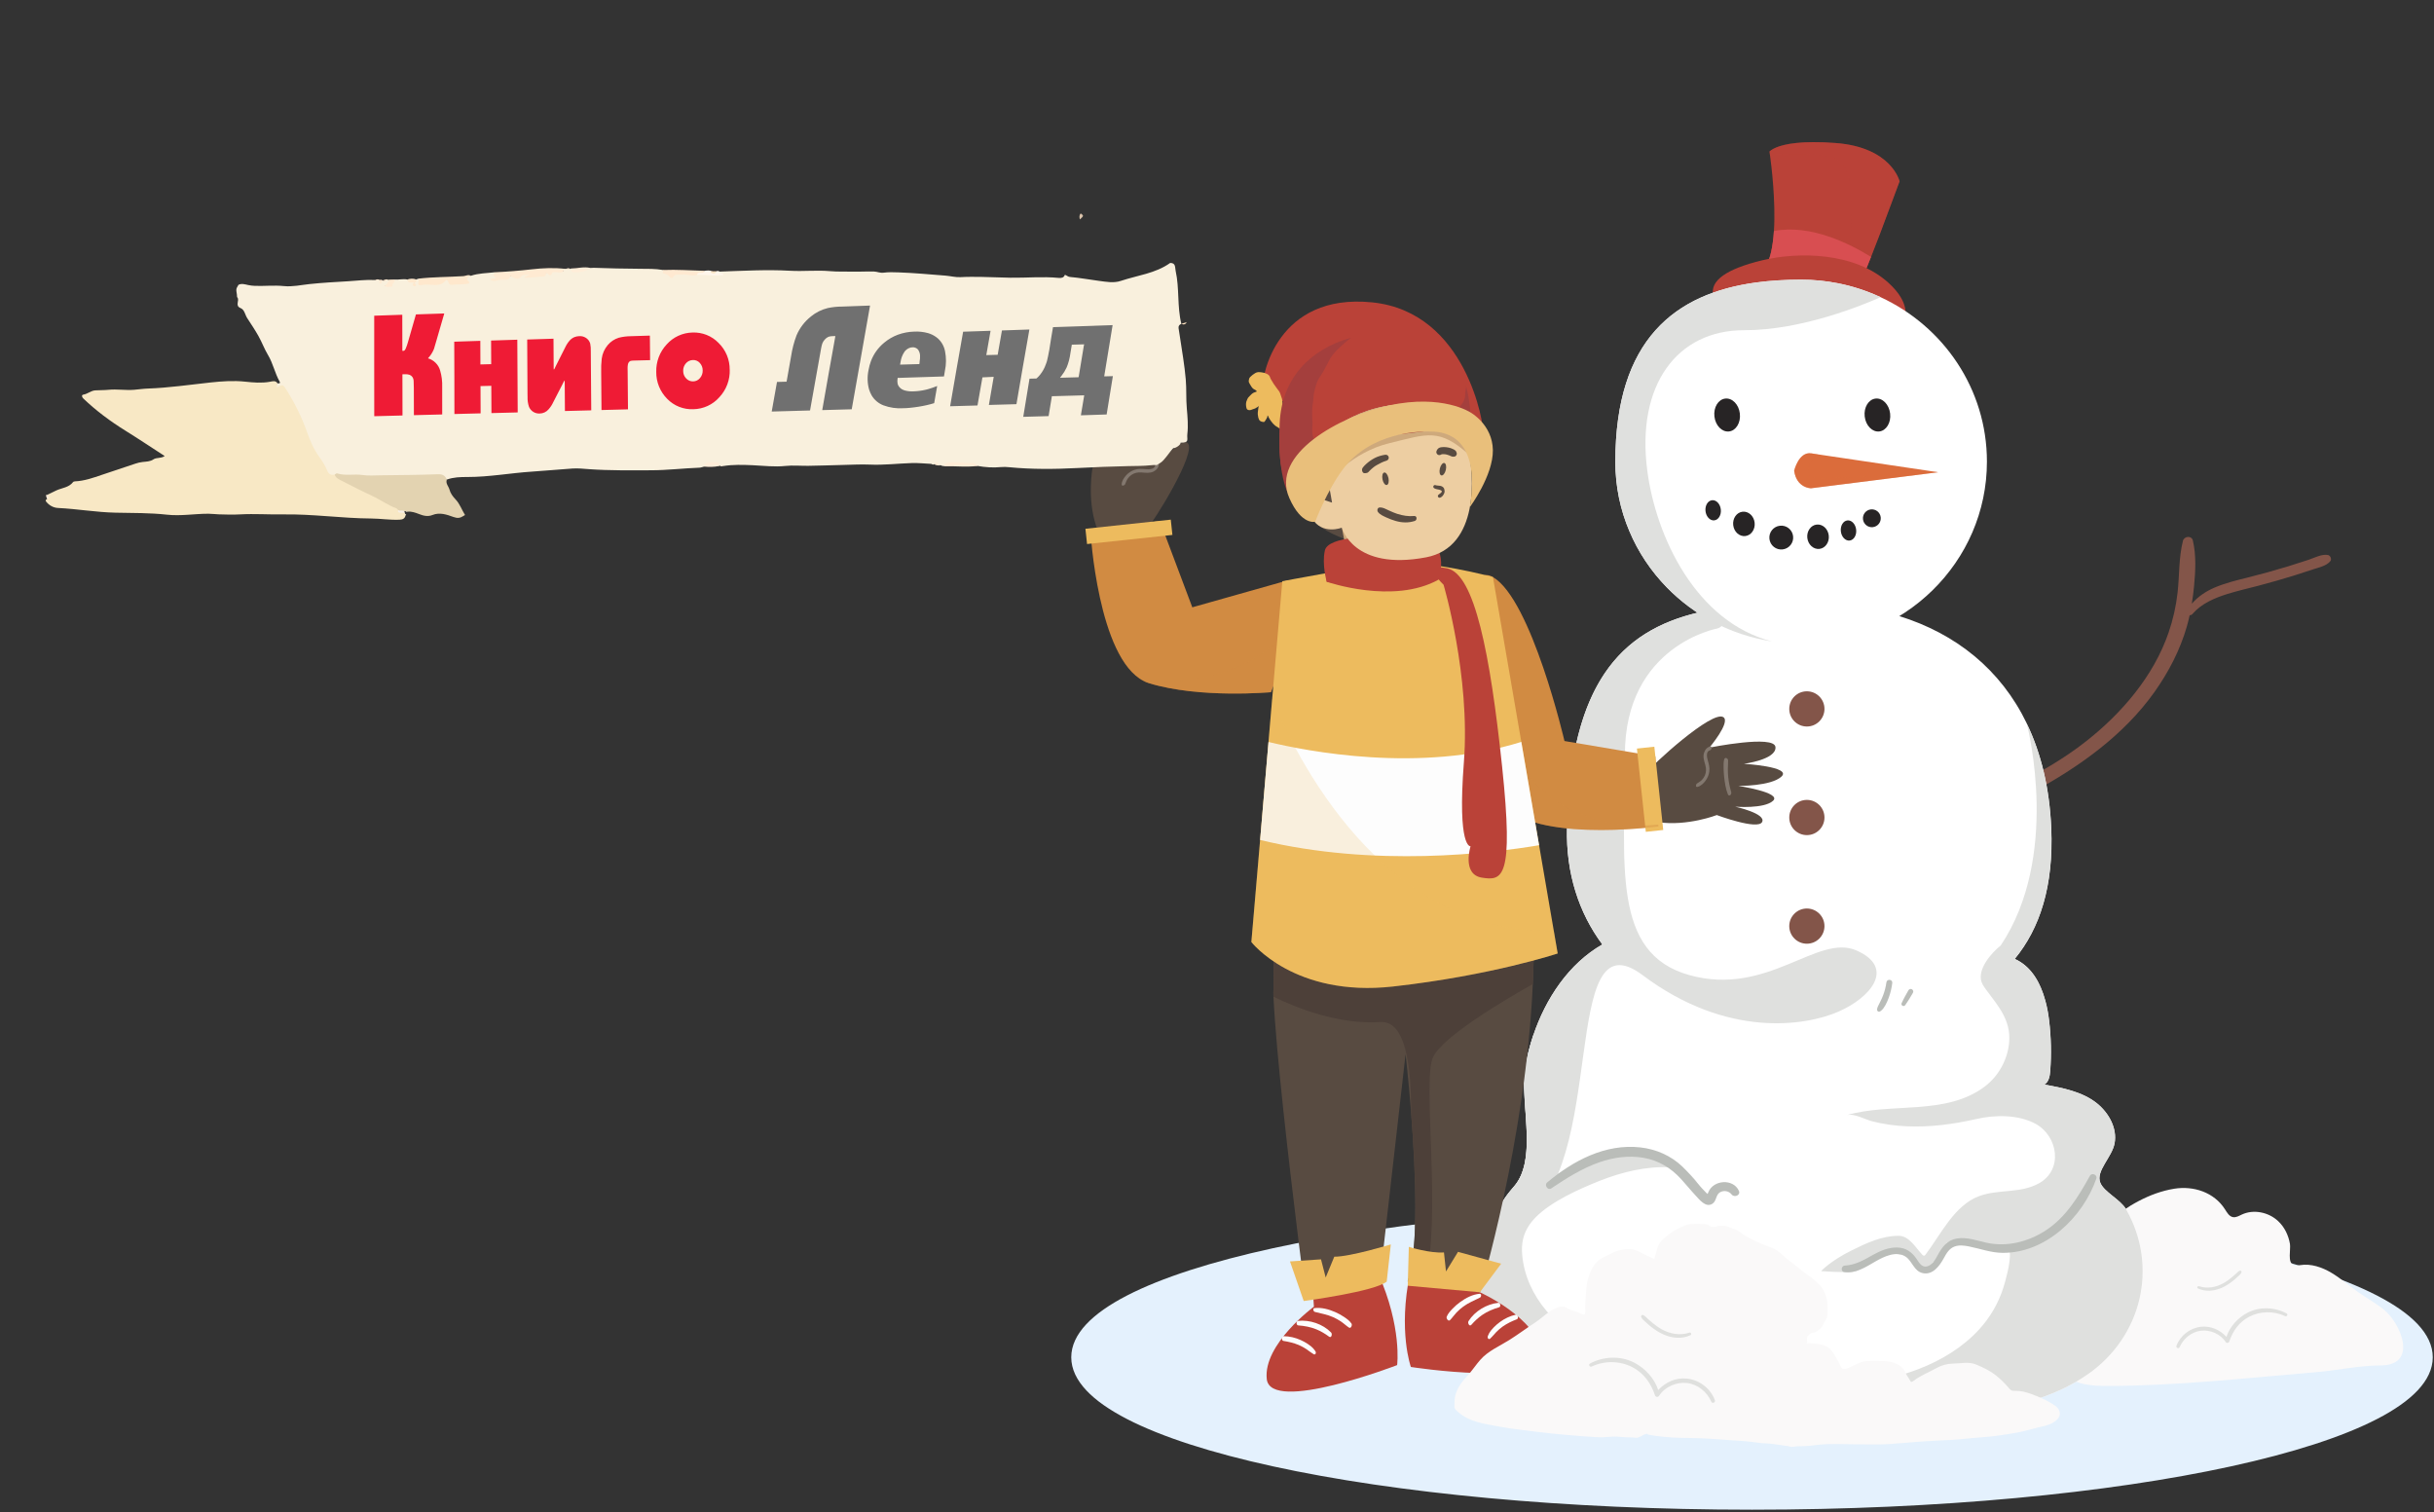 <svg width="668" height="415" viewBox="0 0 668 415" fill="none" xmlns="http://www.w3.org/2000/svg">
<rect x="0" y="0" width="668" height="415" fill="#333333" stroke="none"/>
<g clip-path="url(#clip0_244_3566)">
<path d="M480.83 413C583.279 413 666.33 394.868 666.33 372.5C666.33 350.132 583.279 332 480.83 332C378.381 332 295.33 350.132 295.33 372.5C295.33 394.868 378.381 413 480.83 413Z" fill="#E4F1FD" stroke="#E4F1FD" stroke-width="2.66" stroke-miterlimit="10"/>
<path d="M572.11 379.892C574.128 380.288 576.269 380.372 578.302 380.372C597.396 380.357 616.796 378.161 635.816 376.569C641.543 376.089 647.551 374.739 653.278 374.739C663.772 374.739 658.955 363.157 654.148 359.339C651.972 357.609 649.515 356.258 647.24 354.661C644.762 352.925 642.492 350.893 639.896 349.34C637.3 347.792 634.253 346.729 631.266 347.209C630.663 347.307 630.025 347.461 629.461 347.223C627.735 346.501 628.72 342.886 628.467 341.393C628.062 339.019 626.979 336.754 625.198 335.102C622.582 332.669 618.493 331.814 615.258 333.327C614.477 333.688 613.671 334.192 612.825 334.034C611.787 333.846 611.203 332.783 610.634 331.893C607.667 327.219 602.01 325.38 596.708 326.24C589.928 327.338 583.623 331.067 578.42 335.419C574.929 338.337 567.709 343.321 570.819 348.732C572.016 350.814 573.91 352.233 572.61 354.869C571.433 357.257 568.812 358.593 567.343 360.788C565.587 363.405 564.405 366.406 564.227 369.571C563.931 374.828 566.883 378.874 572.115 379.892H572.11Z" fill="#FAF9F9"/>
<path d="M614.699 348.737C614.244 348.924 613.923 349.325 613.562 349.651C613.221 349.963 612.87 350.265 612.509 350.561C611.777 351.16 611.015 351.724 610.189 352.183C608.191 353.296 605.739 353.756 603.528 352.999C603.127 352.861 602.821 353.42 603.231 353.613C605.348 354.602 607.741 354.34 609.833 353.395C610.857 352.93 611.811 352.322 612.697 351.63C613.161 351.269 613.602 350.878 614.032 350.477C614.432 350.106 614.942 349.731 615.159 349.216C615.278 348.934 614.986 348.618 614.695 348.737H614.699Z" fill="#DFE0DE"/>
<path d="M627.552 360.467C624.249 358.712 620.164 358.543 616.811 360.279C614.24 361.61 611.945 364.067 611.04 366.891C609.245 364.982 606.772 363.835 604.062 364.127C601.041 364.453 598.385 366.5 597.317 369.344C597.104 369.908 597.94 370.279 598.182 369.72C599.211 367.351 601.481 365.502 604.072 365.2C606.624 364.903 609.438 366.12 610.832 368.31C611.094 368.726 611.673 368.597 611.821 368.162C612.776 365.284 614.526 362.796 617.276 361.372C620.322 359.795 624.021 359.745 627.122 361.199C627.607 361.427 628.032 360.729 627.548 360.472L627.552 360.467Z" fill="#DFE0DE"/>
<path d="M531.964 225.201C538.779 221.853 545.841 219.024 552.635 215.632C559.584 212.165 566.359 208.283 572.476 203.476C582.342 195.727 591.051 185.569 595.175 173.562C596.392 170.021 597.208 166.352 597.628 162.633C598.157 157.905 597.925 153.049 599.102 148.42C599.433 147.124 601.49 146.916 601.822 148.341C602.781 152.48 602.539 156.782 602.138 160.981C601.99 162.554 601.782 164.121 601.535 165.679C603.251 163.716 605.407 162.267 607.855 161.228C610.788 159.987 613.879 159.25 616.959 158.479C620.688 157.549 624.387 156.52 628.062 155.398C629.896 154.834 631.726 154.25 633.551 153.642C635.124 153.118 637.24 151.98 638.907 152.327C639.57 152.465 639.99 153.444 639.55 154.003C638.496 155.343 636.251 155.764 634.684 156.293C633.121 156.822 631.553 157.331 629.981 157.826C626.637 158.874 623.27 159.844 619.882 160.729C617.014 161.48 614.121 162.138 611.282 163.018C607.786 164.106 604.141 165.664 601.723 168.493C601.485 168.77 601.209 168.859 600.942 168.834C600.709 169.897 600.452 170.961 600.15 172.009C598.276 178.468 595.165 184.452 591.283 189.921C582.807 201.849 570.503 210.543 557.779 217.442C549.896 221.715 541.662 225.651 533.215 228.683C531.222 229.4 530.114 226.116 531.969 225.206L531.964 225.201Z" fill="#835549"/>
<path d="M450.074 219.904C444.412 217.822 438.908 215.31 433.23 213.258C427.424 211.161 421.475 209.395 415.353 208.51C405.482 207.086 394.864 207.645 385.691 211.858C382.986 213.099 380.429 214.642 378.061 216.442C375.049 218.727 372.383 221.531 369.075 223.391C368.145 223.91 366.899 222.842 367.537 221.867C369.391 219.049 372.002 216.823 374.633 214.751C375.618 213.975 376.631 213.233 377.67 212.521C375.598 212.61 373.585 212.165 371.641 211.324C369.317 210.32 367.201 208.945 365.064 207.595C362.483 205.963 359.862 204.396 357.201 202.897C355.871 202.15 354.531 201.418 353.181 200.701C352.013 200.083 350.203 199.49 349.486 198.342C349.2 197.883 349.536 197.106 350.095 197.052C351.445 196.923 352.918 197.981 354.081 198.595C355.243 199.203 356.395 199.826 357.542 200.459C359.98 201.809 362.384 203.214 364.753 204.677C366.76 205.914 368.724 207.219 370.786 208.367C373.328 209.781 376.226 211.022 379.178 210.864C379.465 210.849 379.673 210.958 379.801 211.126C380.543 210.676 381.295 210.241 382.061 209.84C386.804 207.378 391.952 205.884 397.228 205.118C408.736 203.451 420.491 205.76 431.44 209.301C438.225 211.492 445.005 214.074 451.38 217.268C452.883 218.02 451.602 220.458 450.064 219.894L450.074 219.904Z" fill="#835549"/>
<path d="M404.987 355.863C404.987 362.865 406.624 369.536 410.368 374.462C415.244 380.876 425.906 384.358 433.369 386.192C444.817 389.041 456.908 389.644 468.668 389.12C484.405 388.398 499.799 388.581 515.585 388.645C534.348 388.695 556.972 388.334 572.971 377.212C587.777 366.955 592.505 347.668 583.524 331.917C581.922 329.138 577.486 327.205 576.422 324.589C575.132 321.335 579.662 317.605 580.349 313.758C581.101 309.634 578.762 305.43 575.493 302.799C571.502 299.595 565.988 298.546 561.062 297.661C562.289 296.959 562.585 295.337 562.684 293.932C563.026 289.318 562.932 284.655 562.373 280.06C562.16 278.246 561.819 276.361 561.309 274.546C560.034 269.883 557.694 265.581 553.491 263.439C553.313 263.34 553.13 263.261 552.952 263.162C559.821 254.819 563.649 243.223 562.961 227.239C562.486 216.211 560.147 206.677 556.27 198.631C556.255 198.581 556.255 198.566 556.255 198.566C549.09 183.71 536.756 173.914 521.267 169.087C513.691 166.698 505.348 165.521 496.501 165.521C491.284 165.521 486.229 165.62 481.388 165.947C478 166.174 474.712 166.501 471.571 167.01C470.493 167.188 469.445 167.371 468.396 167.599C467.546 167.777 466.695 167.96 465.859 168.152C445.02 173.172 430.95 187.474 430.05 227.239C429.754 239.736 433.324 250.552 439.753 259.206C430.545 264.473 424.215 274.012 420.793 284.17C419.843 286.999 419.126 289.862 418.617 292.711C417.341 299.956 420.155 310.934 418.488 319.129C418.454 319.307 418.424 319.49 418.374 319.668C418.31 319.93 418.261 320.177 418.177 320.419C417.638 322.447 416.752 324.247 415.412 325.75C415.021 326.191 414.646 326.65 414.265 327.125C413.825 327.664 413.399 328.238 412.989 328.841C412.692 329.267 412.4 329.707 412.123 330.167C411.832 330.627 411.55 331.083 411.273 331.572C411.124 331.819 410.996 332.077 410.862 332.339C410.323 333.318 409.834 334.35 409.359 335.399C409.161 335.839 408.983 336.284 408.805 336.724C408.691 336.986 408.592 337.248 408.479 337.525C408.202 338.228 407.94 338.95 407.692 339.686C407.692 339.721 407.678 339.751 407.678 339.785C407.43 340.458 407.218 341.145 407.04 341.848C407.005 341.932 406.99 341.997 406.975 342.076C406.797 342.679 406.634 343.287 406.486 343.905C406.436 344.132 406.372 344.345 406.323 344.577C406.209 345.067 406.095 345.557 406.011 346.066C405.927 346.392 405.863 346.738 405.813 347.08C405.685 347.767 405.566 348.47 405.487 349.158C405.423 349.484 405.388 349.829 405.358 350.171C405.274 350.66 405.23 351.15 405.195 351.659C405.131 352.282 405.096 352.9 405.066 353.538C405.017 354.325 405.002 355.091 405.002 355.863H404.987Z" fill="white"/>
<path d="M484.444 73.375C484.499 73.375 484.568 73.365 484.622 73.365C484.731 73.365 484.909 73.355 485.132 73.346C485.517 73.336 485.903 73.311 486.269 73.301C486.447 73.301 486.645 73.291 486.853 73.291C487.05 73.281 487.248 73.281 487.436 73.281C487.876 73.271 488.287 73.281 488.712 73.281C489.815 73.281 491.076 73.296 492.456 73.341C493.217 73.36 493.934 73.405 494.617 73.464C499.157 73.741 504.364 74.443 508.365 76.065C509.156 76.387 509.908 76.738 510.59 77.134C510.689 77.188 511.055 76.441 511.614 75.17C512.108 74.003 512.761 72.381 513.498 70.517C514.28 68.524 515.15 66.239 516.035 63.959C516.045 63.925 516.055 63.895 516.07 63.86C518.384 57.763 520.679 51.556 521.208 50.102C521.243 50.004 521.287 49.895 521.332 49.781C521.332 49.781 519.18 40.419 503.771 39.252C494.409 38.535 489.726 39.549 487.5 40.464C486.155 41.003 485.705 41.512 485.646 41.577C485.646 41.587 485.636 41.587 485.636 41.587C485.636 41.587 485.681 41.873 485.745 42.412C486.141 45.291 487.367 55.176 486.848 63.4C486.813 64.053 486.759 64.701 486.694 65.319C486.353 68.638 485.671 71.535 484.454 73.38L484.444 73.375Z" fill="#BA4238"/>
<g style="mix-blend-mode:multiply" opacity="0.4">
<path d="M511.604 75.16C510.753 76.239 509.853 76.372 508.35 76.056C506.125 75.606 502.574 74.191 495.972 73.563C495.532 73.529 495.077 73.484 494.607 73.454C493.924 73.4 493.207 73.356 492.446 73.331C491.818 73.311 491.155 73.286 490.473 73.286C489.637 73.252 488.761 73.252 487.861 73.276H487.431C487.243 73.276 487.045 73.276 486.848 73.286C486.66 73.286 486.462 73.296 486.264 73.296C485.898 73.306 485.512 73.331 485.127 73.341C484.904 73.35 484.731 73.36 484.617 73.36C484.563 73.36 484.494 73.37 484.439 73.37C485.651 71.531 486.333 68.628 486.679 65.309C488.445 66.852 490.196 69.103 492.787 69.622C495.685 69.246 498.573 69.226 501.431 68.761C507.064 68.277 507.806 68.717 508.014 62.59C508.83 40.716 505.897 42.269 485.735 42.403C485.671 41.864 485.626 41.577 485.626 41.577C485.626 41.577 485.636 41.577 485.636 41.567C486.2 41.161 486.818 40.785 487.49 40.454C489.716 39.539 494.404 38.526 503.761 39.242C519.175 40.41 521.322 49.771 521.322 49.771C521.277 49.88 521.233 49.994 521.198 50.093C521.178 50.147 521.153 50.191 521.144 50.246C518.918 55.859 517.306 60.334 516.06 63.85C516.05 63.885 516.04 63.915 516.025 63.949L511.604 75.16Z" fill="#BA4238"/>
</g>
<path d="M484.444 73.38C484.444 73.38 502.198 72.292 510.585 77.129C510.768 77.232 511.96 74.394 513.493 70.512C507.831 66.981 496.936 61.432 486.838 63.405C486.581 67.505 485.888 71.189 484.444 73.385V73.38Z" fill="#D84E51"/>
<path d="M519.952 91.969C519.952 91.969 527.755 86.341 518.389 77.717C509.022 69.092 493.42 69.092 483.663 71.431C473.911 73.77 469.208 77.019 470.202 81.035C471.196 85.051 473.911 87.82 473.911 87.82L519.952 91.969Z" fill="#BA4238"/>
<path d="M443.319 126.695C443.319 133.45 444.679 139.914 447.181 145.784C449.604 151.54 453.101 156.743 457.423 161.179C464.965 168.918 475.023 174.284 486.313 176.03H486.328C488.93 176.42 491.595 176.633 494.31 176.633C522.479 176.633 545.302 154.27 545.302 126.69C545.302 106.75 533.378 89.541 516.119 81.559C512.42 79.843 508.479 78.532 504.359 77.731C501.12 77.093 497.767 76.752 494.315 76.752C490.077 76.752 485.938 76.999 482.016 77.519C459.787 80.545 443.329 93.106 443.329 126.69L443.319 126.695Z" fill="white"/>
<path d="M492.396 129.194C493.069 133.986 497.02 134.006 497.02 134.006L531.905 129.604L531.326 129.51L498.939 124.699L497.075 124.417C493.643 123.912 492.396 129.189 492.396 129.189V129.194Z" fill="#DB6C3B"/>
<g style="mix-blend-mode:multiply" opacity="0.4">
<path d="M492.396 129.194C493.069 133.986 497.02 134.006 497.02 134.006L531.905 129.604L531.326 129.51C521.277 130.257 496.966 131.953 496.575 130.89C495.477 127.854 497.915 125.5 498.944 124.699L497.08 124.417C493.648 123.912 492.401 129.189 492.401 129.189L492.396 129.194Z" fill="#DB6C3B"/>
</g>
<path d="M470.513 114.297C470.795 116.79 472.59 118.63 474.519 118.412C476.448 118.194 477.783 115.994 477.496 113.501C477.214 111.009 475.419 109.169 473.49 109.387C471.562 109.604 470.226 111.805 470.513 114.297Z" fill="#272425"/>
<path d="M511.757 114.297C512.039 116.79 513.834 118.63 515.763 118.412C517.692 118.194 519.027 115.994 518.74 113.501C518.458 111.009 516.663 109.169 514.735 109.387C512.806 109.604 511.471 111.805 511.757 114.297Z" fill="#272425"/>
<path d="M511.288 142.515C511.441 143.86 512.653 144.825 513.998 144.671C515.343 144.518 516.307 143.306 516.154 141.961C516.001 140.616 514.789 139.652 513.444 139.805C512.099 139.958 511.134 141.17 511.288 142.515Z" fill="#272425"/>
<path d="M505.215 145.829C505.388 147.357 506.471 148.485 507.628 148.351C508.785 148.218 509.587 146.877 509.413 145.349C509.24 143.821 508.157 142.694 507 142.827C505.843 142.961 505.042 144.301 505.215 145.829Z" fill="#272425"/>
<path d="M468.07 140.286C468.243 141.809 469.326 142.942 470.484 142.808C471.641 142.675 472.442 141.334 472.269 139.806C472.096 138.283 471.013 137.151 469.856 137.284C468.698 137.418 467.897 138.758 468.07 140.286Z" fill="#272425"/>
<path d="M496.011 147.639C496.224 149.484 497.708 150.829 499.335 150.641C500.957 150.458 502.104 148.811 501.896 146.967C501.684 145.122 500.2 143.777 498.573 143.965C496.951 144.148 495.804 145.795 496.011 147.639Z" fill="#272425"/>
<path d="M475.671 144.114C475.879 145.958 477.367 147.304 478.989 147.116C480.612 146.933 481.759 145.286 481.551 143.441C481.343 141.597 479.855 140.251 478.233 140.439C476.611 140.622 475.463 142.269 475.671 144.114Z" fill="#272425"/>
<path d="M485.611 147.906C485.814 149.701 487.436 150.991 489.231 150.784C491.026 150.581 492.317 148.959 492.109 147.164C491.902 145.369 490.285 144.078 488.489 144.286C486.694 144.488 485.404 146.11 485.611 147.906Z" fill="#272425"/>
<path d="M491.056 194.556C491.056 197.227 493.217 199.388 495.888 199.388C498.558 199.388 500.719 197.227 500.719 194.556C500.719 191.886 498.558 189.725 495.888 189.725C493.217 189.725 491.056 191.886 491.056 194.556Z" fill="#835549"/>
<path d="M491.056 224.361C491.056 227.031 493.217 229.193 495.888 229.193C498.558 229.193 500.719 227.031 500.719 224.361C500.719 221.69 498.558 219.529 495.888 219.529C493.217 219.529 491.056 221.69 491.056 224.361Z" fill="#835549"/>
<path d="M492.469 257.583C490.583 255.697 490.583 252.637 492.469 250.751C494.356 248.864 497.415 248.864 499.302 250.751C501.189 252.637 501.189 255.697 499.302 257.583C497.415 259.47 494.356 259.47 492.469 257.583Z" fill="#835549"/>
<path d="M443.319 126.695C443.319 133.45 444.679 139.914 447.181 145.784C449.604 151.54 453.1 156.743 457.423 161.179C464.964 168.918 475.023 174.284 486.313 176.03C465.538 170.748 454.446 147.401 452.077 129.064C449.05 105.702 460.241 90.589 478.707 90.624C494.542 90.673 511.604 83.572 516.119 81.559C512.42 79.843 508.478 78.532 504.359 77.731C501.12 77.093 497.767 76.752 494.315 76.752C490.077 76.752 485.938 76.999 482.016 77.519C459.787 80.545 443.328 93.106 443.328 126.69L443.319 126.695Z" fill="#DFE0DE"/>
<path d="M408.474 337.525C411.5 337.674 414.527 336.972 417.539 335.186C441.766 320.776 427.568 250.186 450.811 267.628C474.054 285.085 495.65 281.515 504.517 277.657C513.384 273.795 520.288 265.65 509.556 260.873C498.825 256.081 485.201 273.582 463.688 267.628C442.176 261.689 445.94 237.249 445.94 207.166C445.94 177.084 471.329 172.485 471.329 172.485C474.39 171.506 471.393 169.26 468.401 167.594C446.172 172.059 430.99 185.882 430.055 227.235C429.758 239.731 433.329 250.547 439.758 259.201C430.55 264.468 424.22 274.008 420.797 284.165C419.848 286.994 419.131 289.857 418.622 292.706C417.395 299.708 419.981 310.242 418.636 318.338C418.162 321.201 417.212 323.753 415.412 325.746C412.613 328.851 410.244 332.941 408.474 337.525Z" fill="#DFE0DE"/>
<path d="M405.052 353.537C405.086 352.899 405.116 352.276 405.18 351.658C405.215 351.148 405.264 350.659 405.343 350.169C405.378 349.828 405.408 349.482 405.472 349.155C405.556 348.468 405.67 347.766 405.798 347.078C405.848 346.737 405.912 346.391 405.996 346.064C406.08 345.555 406.194 345.065 406.308 344.576C406.357 344.348 406.422 344.136 406.471 343.903C406.619 343.28 406.783 342.677 406.961 342.074C406.975 341.989 406.995 341.925 407.025 341.846C407.203 341.144 407.416 340.456 407.663 339.784C407.663 339.749 407.678 339.72 407.678 339.685C407.925 338.948 408.187 338.231 408.464 337.524C408.578 337.247 408.677 336.985 408.79 336.723C408.968 336.283 409.151 335.837 409.344 335.397C409.819 334.349 410.309 333.32 410.848 332.336C410.976 332.074 411.11 331.812 411.258 331.57C411.535 331.08 411.812 330.62 412.109 330.165C412.386 329.705 412.682 329.265 412.974 328.84C413.385 328.236 413.81 327.663 414.25 327.124C414.626 326.649 415.002 326.189 415.397 325.749C416.738 324.246 417.623 322.445 418.162 320.418C418.246 320.171 418.31 319.928 418.36 319.666C418.409 319.488 418.444 319.305 418.473 319.127C420.14 310.933 417.326 299.954 418.602 292.709C419.111 289.861 419.828 287.002 420.778 284.169C421.267 283.941 421.742 283.709 422.217 283.466C422.543 283.288 423.216 282.566 423.621 282.616C424.225 282.715 423.933 283.793 423.933 284.233C423.884 293.228 423.755 302.194 425.812 310.997C426.678 314.711 424.388 319.439 426.153 322.806C426.727 322.53 427.281 322.253 427.84 321.99C433.191 319.374 438.438 317.065 444.441 316.185C450.623 315.27 458.249 317.312 463.219 321.748C464.331 322.698 465.296 323.791 466.082 325.002C466.443 325.526 466.755 326.065 467.032 326.619C464.92 324.478 463.367 321.812 460.341 320.794C459.426 320.482 458.476 320.354 457.527 320.319C457.002 320.304 456.498 320.304 455.989 320.319C449.184 320.467 442.804 322.411 436.603 325.062C431.203 327.351 423.221 331.1 419.784 336.085C417.969 338.735 417.479 341.351 417.771 344.526C418.849 355.995 427.637 365.237 437.958 369.654C453.516 376.31 469.727 370.682 485.71 374.035C492.075 375.375 498.143 377.927 504.621 378.763C512.098 379.747 519.734 378.402 526.737 375.657C532.889 373.269 538.695 369.738 543.16 364.862C546.202 361.543 548.511 357.582 549.851 353.265C550.291 351.811 551.849 346.658 551.587 343.76C551.503 342.909 551.261 342.237 550.786 341.945C550.034 341.505 549.119 341.569 548.249 341.619C544.649 341.846 541.034 341.619 537.483 340.981C536.548 340.803 535.584 340.605 534.684 340.916C534.585 340.951 534.486 341 534.387 341.045C533.962 341.243 533.962 342.197 533.616 342.538C532.587 343.503 532.132 344.427 531.657 345.768C531.509 346.158 530.653 346.148 530.49 346.44C528.398 350.728 525.896 345.036 523.933 344.165C523.166 343.839 522.316 344.052 521.529 344.294C521.48 344.309 518.463 343.79 518.414 343.804C515.911 344.606 516.03 345.511 513.543 346.262C510.926 347.063 511.278 348.626 508.577 349.032C506.56 349.333 499.799 348.859 499.799 348.859C499.799 348.859 502.282 346.084 508.182 343.166C512.356 341.099 516.49 339.151 521.099 339.166C523.962 339.166 525.698 342.38 527.563 344.343C527.691 344.492 527.84 344.62 528.023 344.62C528.22 344.62 528.364 344.442 528.482 344.294C532.636 338.8 536.365 330.764 543.19 328.261C548.457 326.313 554.445 327.589 559.549 324.775C566.319 321.031 564.801 311.803 558.664 308.43C553.901 305.844 547.473 305.928 542.339 307.12C536.073 308.544 529.61 309.41 523.186 309.098C520.011 308.95 516.841 308.524 513.765 307.723C511.851 307.234 508.825 305.468 506.782 306.057C518.987 302.476 534.1 306.304 544.797 298.124C548.56 295.246 551.013 290.731 551.404 286.018C551.894 279.935 548.442 276.172 545.025 271.543C544.861 271.33 544.713 271.118 544.565 270.89C544.238 270.43 543.976 269.956 543.798 269.436C542.685 265.9 546.563 261.484 549.08 259.491C565.404 235.136 556.656 200.226 556.246 198.619C560.123 206.665 562.462 216.205 562.937 227.228C563.624 243.211 559.796 254.808 552.927 263.151C552.927 263.161 552.927 263.161 552.932 263.171C557.472 265.213 559.955 269.679 561.285 274.535C561.794 276.35 562.135 278.234 562.348 280.049C562.902 284.643 563.001 289.307 562.66 293.921C562.561 295.325 562.269 296.947 561.038 297.65C565.963 298.535 571.472 299.578 575.468 302.788C578.742 305.424 581.081 309.627 580.324 313.747C579.637 317.589 575.107 321.323 576.398 324.577C577.461 327.193 581.892 329.127 583.499 331.906C592.48 347.657 587.752 366.944 572.946 377.2C556.948 388.322 534.323 388.683 515.56 388.634C499.775 388.57 484.38 388.387 468.644 389.109C456.884 389.633 444.792 389.025 433.344 386.181C425.886 384.351 415.219 380.865 410.343 374.451C406.6 369.525 404.963 362.854 404.963 355.851C404.963 355.085 404.977 354.313 405.027 353.527L405.052 353.537Z" fill="#DFE0DE"/>
<path d="M506.293 347.337C509.25 347.169 511.535 345.799 514.057 344.385C516.084 343.248 518.359 342.303 520.728 342.372C523.117 342.442 524.739 343.643 526.039 345.562C526.682 346.507 527.409 347.862 528.784 347.575C530.278 347.263 531.118 345.7 531.786 344.484C533.002 342.263 534.372 340.34 537.043 339.9C539.778 339.45 542.502 340.458 545.133 341.047C550.741 342.303 556.607 340.819 561.374 337.729C567.007 334.074 570.389 328.426 573.569 322.695C574.098 321.745 575.691 322.413 575.33 323.456C571.64 334.118 561.384 343.935 549.599 343.836C546.355 343.811 543.496 342.694 540.361 342.076C539.065 341.818 537.641 341.64 536.375 342.12C534.892 342.689 534.145 344.064 533.423 345.379C532.31 347.407 530.451 349.949 527.77 349.419C525.258 348.925 524.892 346.165 522.998 344.894C520.446 343.183 516.96 344.889 514.665 346.225C512.084 347.723 509.27 349.573 506.149 349.113C505.121 348.959 505.294 347.392 506.293 347.332V347.337Z" fill="#BABDB9"/>
<path d="M424.606 324.525C431.737 318.537 440.579 313.834 450.173 314.897C454.49 315.377 458.56 317.152 461.71 320.154C463.253 321.627 464.613 323.269 466.003 324.886C466.725 325.722 467.457 326.558 468.248 327.339C468.352 327.438 468.51 327.562 468.644 327.685C468.733 327.458 468.827 327.235 468.851 327.181C470.226 323.779 475.671 323.398 477.229 326.81C477.778 328.017 475.983 328.773 475.241 327.819C474.484 326.845 473.124 326.602 472.046 327.221C470.815 327.933 471.161 329.698 469.85 330.43C468.065 331.429 466.428 329.253 465.355 328.111C463.965 326.627 462.699 325.035 461.32 323.536C458.516 320.485 455.133 318.448 451.019 317.745C446.958 317.053 442.834 317.632 438.967 318.972C434.224 320.614 429.872 323.378 425.723 326.157C424.784 326.785 423.745 325.238 424.601 324.525H424.606Z" fill="#BABDB9"/>
<path d="M521.88 275.339C522.187 274.701 522.484 274.063 522.825 273.449C523.137 272.891 523.453 272.327 523.765 271.768C523.948 271.447 524.412 271.303 524.734 271.506C525.055 271.709 525.199 272.134 524.996 272.475C524.68 273.004 524.363 273.538 524.047 274.068C523.676 274.686 523.265 275.279 522.86 275.873C522.701 276.105 522.375 276.155 522.138 276.026C521.91 275.902 521.757 275.591 521.88 275.334V275.339Z" fill="#BABDB9"/>
<path d="M515.184 276.916C515.115 276.876 515.377 276.209 515.412 276.134C515.486 275.996 515.56 275.857 515.63 275.714C515.768 275.437 515.897 275.155 516.04 274.878C516.327 274.329 516.579 273.761 516.802 273.182C517.247 272.025 517.548 270.828 517.716 269.602C517.86 268.568 519.452 268.746 519.324 269.785C519.151 271.189 518.819 272.574 518.325 273.899C518.082 274.547 517.81 275.19 517.479 275.798C517.311 276.11 517.108 276.411 516.905 276.708C516.663 277.059 516.396 277.297 516.04 277.539C515.837 277.677 515.58 277.707 515.372 277.559C515.298 277.504 515.229 277.42 515.189 277.336C515.189 277.336 515.115 276.886 515.175 276.921L515.184 276.916Z" fill="#BABDB9"/>
<path d="M314.779 145.093C316.362 143.624 328.641 124.105 325.936 121.578C324.175 119.931 318.439 126.894 318.439 126.894C318.439 126.894 318.765 108.705 315.323 109.032C311.881 109.358 312.361 118.378 312.361 118.378C312.361 118.378 309.206 105.545 307.07 108.854C304.928 112.167 306.679 120.99 306.679 120.99C306.679 120.99 302.728 109.516 300.937 112.33C299.147 115.144 301.214 122.839 301.214 122.839C301.214 122.839 297.822 114.778 295.755 116.336C293.683 117.894 299.869 128.229 299.869 128.229C299.869 128.229 298.252 136.676 300.843 144.376C303.43 152.076 314.784 145.088 314.784 145.088L314.779 145.093Z" fill="#584B41"/>
<path d="M318.048 127.344C318.033 128.284 317.4 128.996 316.594 129.407C315.57 129.926 314.448 129.758 313.35 129.669C312.316 129.585 311.372 129.748 310.506 130.346C310.111 130.623 309.76 130.974 309.488 131.37C309.156 131.85 309.003 132.379 308.771 132.908C308.632 133.224 307.846 133.536 307.841 132.977C307.836 132.052 308.459 131.118 309.062 130.455C309.681 129.768 310.496 129.229 311.372 128.937C312.405 128.591 313.414 128.675 314.482 128.764C315.338 128.838 316.98 128.843 317.044 127.636C317.069 127.137 318.058 126.706 318.048 127.349V127.344Z" fill="#83786F"/>
<path d="M304.799 124.125C304.972 124.129 305.145 124.154 305.314 124.169C305.685 124.199 306.06 124.214 306.431 124.218C307.203 124.233 307.979 124.209 308.751 124.139C309.517 124.07 310.279 123.961 311.035 123.808C311.812 123.655 312.578 123.407 313.36 123.284C313.983 123.185 314.512 123.976 313.815 124.303C313.093 124.639 312.247 124.772 311.466 124.916C310.689 125.054 309.903 125.163 309.112 125.227C307.509 125.361 305.749 125.44 304.166 125.128C303.889 125.074 303.781 124.787 303.884 124.55C304.008 124.273 304.33 124.134 304.621 124.129C304.691 124.129 304.765 124.129 304.794 124.129L304.799 124.125Z" fill="#83786F"/>
<path d="M313.879 186.906C314.369 187.153 314.848 187.346 315.368 187.509C329.264 191.762 348.798 189.972 348.798 189.972C348.798 189.972 351.503 183.563 353.372 176.481C355.168 169.647 356.181 162.194 353.165 159.346L327.222 166.674L318.31 142.986L299.275 145.884C299.275 145.884 301.318 180.561 313.874 186.901L313.879 186.906Z" fill="#D18B42"/>
<path d="M297.889 145.117L321.315 142.613L321.763 146.808L298.337 149.311L297.889 145.117Z" fill="#EDBB5E"/>
<g style="mix-blend-mode:multiply" opacity="0.4">
<path d="M313.879 186.906C314.369 187.153 314.848 187.346 315.368 187.509C329.264 191.762 348.798 189.972 348.798 189.972C348.798 189.972 351.503 183.563 353.372 176.481L350.865 175.725C350.865 175.725 338.433 188.953 313.874 186.901L313.879 186.906Z" fill="#D18B42"/>
</g>
<path d="M451.894 212.068C453.051 210.248 470.033 194.65 473.011 196.851C474.949 198.285 469.133 205.184 469.133 205.184C469.133 205.184 486.966 201.584 487.268 205.026C487.57 208.472 478.609 209.625 478.609 209.625C478.609 209.625 491.803 210.411 488.93 213.111C486.056 215.811 477.061 215.683 477.061 215.683C477.061 215.683 489.058 217.498 486.61 219.768C484.167 222.038 476.225 221.39 476.225 221.39C476.225 221.39 484.766 223.269 483.608 225.588C482.451 227.908 471.166 223.689 471.166 223.689C471.166 223.689 463.149 226.8 455.108 225.648C447.067 224.49 451.894 212.068 451.894 212.068Z" fill="#584B41"/>
<path d="M469.386 204.866C468.466 205.059 467.887 205.821 467.64 206.691C467.328 207.794 467.709 208.862 468.006 209.925C468.288 210.924 468.307 211.884 467.887 212.843C467.694 213.288 467.417 213.694 467.081 214.04C466.675 214.46 466.186 214.713 465.711 215.039C465.424 215.237 465.271 216.068 465.825 215.964C466.735 215.791 467.531 214.999 468.065 214.282C468.619 213.545 468.99 212.64 469.114 211.726C469.257 210.647 468.98 209.668 468.683 208.64C468.446 207.814 468.124 206.207 469.297 205.91C469.781 205.786 470.014 204.738 469.381 204.866H469.386Z" fill="#83786F"/>
<path d="M475.093 217.248C475.053 217.08 474.999 216.917 474.949 216.748C474.85 216.387 474.761 216.026 474.682 215.661C474.519 214.904 474.395 214.142 474.316 213.371C474.237 212.604 474.197 211.838 474.202 211.066C474.202 210.27 474.301 209.479 474.272 208.683C474.247 208.055 473.367 207.684 473.184 208.43C472.991 209.202 473.025 210.062 473.035 210.854C473.045 211.645 473.095 212.436 473.184 213.222C473.362 214.82 473.619 216.566 474.232 218.059C474.341 218.321 474.643 218.371 474.855 218.222C475.107 218.049 475.182 217.703 475.127 217.416C475.112 217.347 475.098 217.278 475.093 217.248Z" fill="#83786F"/>
<path d="M475.127 217.406V217.416C475.157 217.555 475.182 217.68 475.127 217.406Z" fill="#83786F"/>
<path d="M408.4 212.755C409.216 214.936 410.145 217.062 411.194 219.016C418.043 231.849 455.148 226.815 455.148 226.815L455.133 226.315L454.312 207.582L429.363 203.369C429.363 203.369 420.338 164.543 409.725 158.376C400.804 153.188 402.356 186.673 402.356 186.673C402.356 186.673 403.776 200.688 408.395 212.755H408.4Z" fill="#D18B42"/>
<path d="M449.243 205.439L454.023 204.928L456.466 227.784L451.686 228.294L449.243 205.439Z" fill="#EDBB5E"/>
<g style="mix-blend-mode:multiply" opacity="0.4">
<path d="M408.4 212.753C409.216 214.934 410.145 217.061 411.194 219.014C418.043 231.847 455.148 226.813 455.148 226.813L455.133 226.313C427.39 229.019 416.876 208.936 416.876 208.936L408.395 212.753H408.4Z" fill="#D18B42"/>
</g>
<path d="M364.89 131.572L368.258 144.811L369.232 147.991C369.232 147.991 364.925 146.537 361.666 144.054C358.407 141.572 364.89 131.572 364.89 131.572Z" fill="#584B41"/>
<path d="M368.264 144.811L370.469 156.19C370.469 156.19 374.183 162.03 380.998 160.245C387.813 158.465 386.675 150.211 386.675 150.211L368.264 144.811Z" fill="#CEA97C"/>
<path d="M406.145 354.655C406.145 354.655 421.97 361.766 422.989 371.331C424.012 380.895 387.209 375.158 387.209 375.158C387.209 375.158 383.664 365.347 386.962 349.502L406.145 354.66V354.655Z" fill="#BA4238"/>
<path d="M406.071 355.07C404.107 355.253 402.287 356.218 400.705 357.365C399.973 357.894 399.291 358.493 398.662 359.145C398.024 359.808 397.372 360.52 397.035 361.386C396.867 361.816 397.485 362.77 397.95 362.3C398.588 361.653 399.093 360.886 399.721 360.223C400.294 359.625 400.922 359.076 401.59 358.582C403.014 357.528 404.627 356.91 406.189 356.114C406.575 355.916 406.624 355.021 406.066 355.07H406.071Z" fill="#FDFDFD"/>
<path d="M411.229 357.545C408.009 357.886 404.755 359.825 403.024 362.58C402.713 363.079 403.277 364.197 403.811 363.583C404.686 362.575 405.705 361.625 406.807 360.869C408.217 359.899 409.819 359.246 411.451 358.762C411.961 358.613 411.778 357.486 411.224 357.545H411.229Z" fill="#FDFDFD"/>
<path d="M415.966 360.818C414.413 361.159 412.905 361.891 411.629 362.835C411.026 363.281 410.462 363.765 409.938 364.304C409.666 364.586 409.409 364.878 409.161 365.184C408.8 365.63 408.578 366.085 408.355 366.614C408.252 366.856 408.237 367.163 408.42 367.37C408.588 367.558 408.82 367.543 408.988 367.36C409.295 367.034 409.621 366.747 409.908 366.401C410.136 366.124 410.378 365.857 410.625 365.6C411.179 365.031 411.782 364.502 412.435 364.042C413.652 363.192 414.938 362.588 416.322 362.059C416.837 361.861 416.53 360.694 415.961 360.818H415.966Z" fill="#FDFDFD"/>
<path d="M360.593 358.613C360.593 358.613 346.633 368.909 347.656 378.474C348.68 388.038 383.436 374.646 383.436 374.646C383.436 374.646 384.825 364.31 378.253 349.514L360.222 352.961L360.598 358.613H360.593Z" fill="#BA4238"/>
<path d="M360.751 359.003C362.71 358.77 364.693 359.324 366.483 360.11C367.314 360.476 368.105 360.912 368.857 361.416C369.618 361.93 370.41 362.484 370.919 363.261C371.176 363.646 370.771 364.71 370.217 364.349C369.455 363.849 368.802 363.206 368.046 362.697C367.358 362.232 366.627 361.826 365.87 361.485C364.258 360.758 362.552 360.496 360.855 360.046C360.44 359.937 360.198 359.067 360.756 359.003H360.751Z" fill="#FDFDFD"/>
<path d="M356.231 362.51C359.451 362.164 363.041 363.365 365.311 365.695C365.722 366.115 365.41 367.327 364.757 366.842C363.689 366.041 362.492 365.329 361.251 364.824C359.668 364.176 357.962 363.875 356.266 363.746C355.737 363.707 355.678 362.569 356.231 362.51Z" fill="#FDFDFD"/>
<path d="M352.294 366.713C353.887 366.718 355.514 367.113 356.958 367.766C357.64 368.073 358.298 368.429 358.921 368.844C359.247 369.062 359.559 369.294 359.866 369.542C360.311 369.903 360.622 370.298 360.959 370.768C361.112 370.981 361.191 371.277 361.057 371.525C360.934 371.747 360.701 371.777 360.499 371.633C360.133 371.376 359.752 371.169 359.396 370.892C359.114 370.669 358.822 370.461 358.525 370.264C357.863 369.824 357.161 369.433 356.429 369.126C355.059 368.553 353.674 368.236 352.21 368.009C351.666 367.924 351.721 366.718 352.299 366.718L352.294 366.713Z" fill="#FDFDFD"/>
<path d="M349.491 273.554C349.451 272.797 349.451 272.075 349.506 271.447L349.57 246.517L349.58 242.284C349.58 242.284 412.623 183.514 419.512 235.751C419.843 238.283 420.12 240.885 420.323 243.511C421.03 252.205 421.089 261.185 420.674 270.077C418.726 313.205 406.145 354.662 406.145 354.662L390.992 352.367L386.324 351.665C389.489 342.981 388.48 320.777 387.273 305.372C386.546 296.139 385.76 289.359 385.76 289.359L385.745 289.398L378.772 350.661C378.772 350.661 367.63 355.483 358.229 355.206C358.229 355.206 354.812 329.065 352.201 304.645C350.935 292.821 349.877 281.397 349.496 273.554H349.491Z" fill="#584B41"/>
<path d="M420.323 243.495C421.035 252.199 421.08 261.174 420.674 270.071C414.052 273.785 395.883 284.378 393.262 290.194C390.28 296.781 395.804 334.202 390.987 352.371L386.329 351.659C389.484 342.965 388.47 320.766 387.264 305.371C387.387 291.282 385.365 280.08 378.886 280.496C367.349 281.253 355.722 276.594 349.496 273.538L349.575 246.511C349.694 246.442 349.783 246.398 349.872 246.388C352.023 245.938 416.797 241.121 416.797 241.121L420.333 243.495H420.323Z" fill="#4D4039"/>
<path d="M343.428 258.528C343.428 258.528 355.212 273.779 382.338 270.738C409.443 267.701 427.499 261.673 427.499 261.673L426.43 255.447L422.395 231.962L417.519 203.61L409.73 158.375C409.73 158.375 391.763 153.434 381.161 154.666C370.558 155.902 351.924 159.517 351.924 159.517L349.14 191.82L348.136 203.625L345.836 230.517L343.433 258.523L343.428 258.528Z" fill="#EDBB5E"/>
<path d="M394.854 159.052C394.854 159.052 398.717 147.49 387.733 147.143C376.749 146.792 364.485 147.198 363.609 151.06C362.734 154.922 364.114 159.66 364.114 159.66C364.114 159.66 382.402 166.039 394.854 159.052Z" fill="#BA4238"/>
<path d="M395.012 155.318C395.012 155.318 365.345 156.198 363.367 152.707L364.109 159.665C364.109 159.665 375.656 161.999 384.271 159.551C392.891 157.103 395.008 155.323 395.008 155.323L395.012 155.318Z" fill="#BA4238"/>
<path d="M381.709 341.526C381.709 341.526 370.464 344.95 366.186 344.895L363.832 350.602L362.546 345.621L354.03 346.19L357.799 357.06C357.799 357.06 377.456 354.444 380.577 351.719L381.704 341.521L381.709 341.526Z" fill="#EDBB5E"/>
<path d="M386.645 342.193C386.645 342.193 392.422 344.008 396.289 343.721L396.847 348.944L400.146 343.563L411.985 346.817L406.14 354.656L386.349 352.865L386.645 342.193Z" fill="#EDBB5E"/>
<path d="M407.035 118.714C407.336 117.003 402.653 85.63 376.591 82.984C350.529 80.338 346.143 103.176 346.534 106.806C346.924 110.441 352.137 110.119 352.137 110.119C352.137 110.119 349.951 123.328 352.122 130.039C354.288 136.755 370.207 120.505 370.207 120.505L407.04 118.709L407.035 118.714Z" fill="#BA4238"/>
<path d="M347.725 102.627C347.245 102.375 346.81 102.261 346.276 102.192C345.648 102.113 345.084 102.038 344.511 102.38C344.011 102.676 343.517 103.047 343.111 103.463C342.819 103.764 342.755 104.096 342.71 104.496C342.666 104.912 342.908 105.198 343.096 105.55C343.294 105.915 343.596 106.395 343.922 106.672C344.224 106.924 344.788 107.038 344.926 107.444C344.659 107.577 344.342 107.636 344.075 107.765C343.685 107.953 343.294 108.324 343.017 108.64C342.864 108.818 342.671 108.972 342.528 109.16C342.359 109.382 342.32 109.639 342.191 109.877C341.949 110.327 341.914 111.019 341.998 111.524C342.068 111.904 342.092 112.335 342.503 112.493C342.973 112.676 343.393 112.493 343.818 112.315C344.041 112.221 344.268 112.201 344.481 112.092C344.639 112.008 344.792 111.904 344.941 111.81C345.074 111.726 345.544 111.499 345.519 111.331C345.519 111.528 345.386 111.687 345.361 111.885C345.322 112.226 345.277 112.567 345.228 112.908C345.149 113.447 345.188 114.016 345.322 114.545C345.396 114.842 345.549 115.322 345.821 115.514C346.029 115.663 346.296 115.752 346.543 115.791C346.874 115.841 346.944 115.875 347.146 115.598C347.349 115.317 347.498 115.054 347.661 114.748C347.715 114.649 347.779 114.555 347.809 114.441C347.844 114.313 347.799 114.154 347.873 114.036C348.042 114.06 348.076 114.332 348.136 114.461C348.314 114.852 348.605 115.242 348.843 115.594C349.139 116.034 349.555 116.474 349.965 116.815C350.183 116.993 350.435 117.107 350.673 117.26C350.905 117.408 351.157 117.636 351.439 117.676C352.032 117.76 352.032 116.731 352.082 116.375C352.161 115.801 352.067 115.233 352.047 114.659C352.028 114.135 351.983 113.605 351.978 113.081C351.968 112.186 352.087 111.311 351.963 110.421C351.924 110.129 351.919 109.807 351.854 109.526C351.77 109.165 351.597 108.813 351.498 108.452C351.404 108.121 351.291 107.75 351.098 107.458C350.915 107.186 350.687 106.939 350.504 106.667C350.331 106.41 350.133 106.197 349.975 105.925C349.852 105.713 349.674 105.569 349.56 105.357C349.308 104.902 349.001 104.471 348.749 104.012C348.64 103.814 348.576 103.571 348.482 103.354C348.388 103.131 348.16 102.839 347.74 102.632L347.725 102.627Z" fill="#EDBB5E"/>
<path d="M391.408 152.951C371.384 156.754 368.264 144.811 368.264 144.811C368.264 144.811 362.927 146.947 360.074 142.259C357.216 137.561 360.109 136.132 360.109 136.132L365.573 137.937C365.573 137.937 365.024 134.658 364.53 132.081C364.52 132.081 364.525 132.072 364.525 132.072C363.59 127.285 363.11 119.837 367.917 116.355C375.311 110.99 395.364 105.975 402.178 120.381C402.178 120.381 402.51 121.409 402.901 123.091C404.651 130.44 406.031 150.172 391.408 152.951Z" fill="#EDCEA2"/>
<path d="M403.266 124.885C394.958 117.383 391.768 119.104 381.304 121.631C370.914 124.138 364.663 132.12 364.529 132.085C364.519 132.085 364.524 132.076 364.524 132.076C363.59 127.288 363.11 119.841 367.917 116.359C375.31 110.994 395.364 105.979 402.178 120.385C402.178 120.385 402.876 123.204 403.266 124.885Z" fill="#CEA97C"/>
<path d="M370.207 120.508C369.93 121.038 354.288 136.759 354.288 136.759C354.288 136.759 350.43 132.422 351.202 116.117C351.775 104.036 359.228 95.965 370.825 92.656C370.221 93.106 369.648 93.596 369.089 94.081C367.546 95.416 365.939 96.845 364.92 98.66C364.05 100.223 363.318 101.924 362.274 103.388C361.78 104.07 361.394 104.95 361.171 105.766C360.904 106.696 360.553 107.774 360.514 108.734C360.459 110.202 360.088 111.651 360.098 113.095C360.103 114.02 360.163 114.95 360.202 115.904C360.242 116.77 360.088 117.581 360.138 118.466C360.158 118.857 360.247 119.48 360.355 119.856C360.499 120.281 360.637 120.568 361.033 120.785C361.488 121.043 361.973 121.122 362.487 121.245C362.967 121.359 363.555 121.606 364.045 121.582C364.287 121.038 364.465 120.8 364.95 120.454C365.563 120.009 366.196 119.549 366.908 119.237C367.645 118.931 368.51 118.669 369.198 118.273C369.653 118.016 369.816 117.838 370.345 117.719C370.963 117.581 371.542 117.358 372.155 117.19C373.184 116.903 374.376 116.839 375.434 116.804C376.853 116.75 378.253 116.542 379.677 116.607C381.18 116.671 382.728 116.809 384.212 116.73C384.998 116.681 385.779 116.557 386.566 116.518C387.362 116.478 388.163 116.705 388.944 116.607C390.027 116.463 391.12 116.087 392.169 115.85C392.738 115.726 393.232 115.771 393.801 115.588C394.379 115.395 394.869 115.059 395.428 114.851C396.338 114.51 397.243 114.045 398.148 113.625C399.191 113.13 400.022 112.309 400.764 111.449C401.362 110.746 401.857 110.024 402.05 109.095C402.144 108.63 402.074 108.185 402.134 107.71C402.218 107.102 402.351 106.662 402.351 106.043C402.351 106.033 402.351 106.019 402.351 106.009C403.553 110.371 403.553 113.976 403.553 113.976C404.043 118.763 370.474 119.989 370.197 120.513L370.207 120.508Z" fill="#A43F3D"/>
<path d="M396.457 134.781C396.457 134.711 396.447 134.647 396.437 134.578C396.437 134.568 396.417 134.469 396.422 134.533C396.402 134.4 396.397 134.271 396.348 134.138C396.185 133.693 395.74 133.435 395.299 133.341C395.057 133.292 394.815 133.272 394.567 133.257C394.375 133.242 394.182 133.228 393.999 133.154C393.776 133.06 393.48 133.163 393.391 133.401C393.292 133.658 393.41 133.881 393.638 134.009C394.033 134.237 394.483 134.281 394.924 134.38C395.008 134.4 395.087 134.425 395.171 134.449C395.186 134.454 395.2 134.459 395.21 134.469C395.275 134.499 395.344 134.518 395.408 134.543C395.522 134.593 395.611 134.662 395.69 134.746C395.69 134.766 395.69 134.795 395.69 134.795C395.69 134.795 395.685 134.855 395.685 134.865C395.68 134.894 395.67 134.924 395.665 134.954C395.655 134.988 395.646 135.023 395.631 135.058C395.65 135.008 395.631 135.062 395.616 135.082C395.606 135.102 395.596 135.117 395.586 135.132C395.606 135.107 395.606 135.102 395.586 135.127C395.557 135.156 395.532 135.191 395.502 135.221C395.482 135.241 395.428 135.29 395.472 135.25C395.438 135.28 395.403 135.31 395.369 135.334C395.294 135.389 395.22 135.438 395.146 135.493C394.988 135.606 394.844 135.71 394.711 135.854C394.577 135.997 394.587 136.279 394.711 136.422C394.849 136.586 395.057 136.645 395.26 136.571C395.819 136.373 396.185 135.829 396.382 135.3C396.442 135.137 396.471 134.954 396.467 134.785L396.457 134.781Z" fill="#584B41"/>
<path d="M388.1 141.614C386.547 141.773 384.964 141.501 383.481 141.031C382.759 140.798 382.061 140.487 381.369 140.18C381.038 140.032 380.711 139.879 380.385 139.725C379.801 139.448 379.322 139.255 378.659 139.27C378.056 139.285 377.858 140.062 378.155 140.482C378.694 141.253 379.648 141.619 380.479 142.015C381.295 142.401 382.15 142.717 383.016 142.969C384.757 143.469 386.552 143.548 388.288 142.969C388.985 142.737 388.925 141.53 388.105 141.614H388.1Z" fill="#584B41"/>
<path d="M381.111 125.39C380.953 124.92 380.537 124.737 380.078 124.817C379.113 124.98 378.144 125.247 377.278 125.702C376.418 126.157 375.602 126.726 374.885 127.388C374.727 127.532 374.573 127.68 374.425 127.838C374.168 128.11 373.817 128.486 373.797 128.882C373.787 129.124 373.851 129.416 374 129.614C374.242 129.94 374.603 129.895 374.959 129.826C375.285 129.762 375.276 129.777 375.498 129.594C375.543 129.554 375.587 129.525 375.627 129.48C375.716 129.391 375.795 129.297 375.879 129.208C376.19 128.887 376.522 128.585 376.873 128.308C376.972 128.229 377.071 128.155 377.17 128.081C377.214 128.046 377.288 127.982 377.353 127.942C377.363 127.942 377.372 127.937 377.387 127.927C377.442 127.893 377.491 127.858 377.545 127.828C377.649 127.764 377.758 127.695 377.862 127.635C378.708 127.141 379.598 126.701 380.537 126.424C380.958 126.3 381.254 125.821 381.111 125.39Z" fill="#584B41"/>
<path d="M399.789 124.301C399.71 124.128 399.631 123.95 399.552 123.777C399.488 123.718 399.423 123.658 399.359 123.604C399.315 123.564 399.27 123.525 399.221 123.49C399.137 123.426 399.048 123.376 398.954 123.332C398.721 123.213 398.484 123.104 398.237 123.02C397.811 122.872 397.361 122.783 396.911 122.729C396.486 122.674 396.051 122.684 395.625 122.729C395.423 122.748 395.205 122.803 395.017 122.887C394.587 123.08 394.359 123.455 394.216 123.881C394.102 124.217 394.335 124.672 394.651 124.815C394.958 124.959 395.274 124.914 395.541 124.726C395.571 124.717 395.63 124.697 395.709 124.672C395.719 124.672 395.719 124.672 395.734 124.672C395.794 124.662 395.853 124.652 395.912 124.642C395.932 124.642 395.952 124.642 395.972 124.642C396.145 124.642 396.318 124.647 396.491 124.662C396.565 124.667 396.639 124.677 396.713 124.687C396.738 124.687 396.768 124.697 396.792 124.697C397.119 124.776 397.435 124.86 397.747 124.984C397.816 125.013 397.881 125.038 397.95 125.068C397.801 125.003 398.064 125.127 398.088 125.137C398.212 125.196 398.316 125.246 398.439 125.285C398.711 125.374 398.934 125.35 399.206 125.3C399.626 125.221 399.918 124.692 399.784 124.296L399.789 124.301Z" fill="#584B41"/>
<path d="M396.798 128.97C396.575 129.91 396.026 130.582 395.576 130.479C395.126 130.37 394.943 129.524 395.166 128.579C395.388 127.64 395.937 126.967 396.387 127.071C396.837 127.18 397.02 128.026 396.798 128.97Z" fill="#584B41"/>
<path d="M381.061 131.225C381.254 132.17 381.047 133.015 380.592 133.109C380.137 133.203 379.612 132.511 379.42 131.566C379.227 130.622 379.434 129.776 379.889 129.682C380.344 129.588 380.869 130.281 381.061 131.225Z" fill="#584B41"/>
<path d="M403.4 139.163C403.4 139.163 409.814 130.538 409.71 123.521C409.601 116.499 403.573 113.19 403.573 113.19C403.573 113.19 395.903 108.092 381.25 111.252C367.621 114.189 348.571 124.693 353.848 136.681C357.176 144.242 360.954 143.189 360.954 143.189C360.954 143.189 364.149 134.678 368.555 128.798C376.221 118.566 389.573 118.195 393.732 118.472C398.816 118.813 406.09 122.186 403.4 139.168V139.163Z" fill="#E9BF7B"/>
<path d="M345.831 230.523C377.328 238.149 409.488 234.148 422.395 231.967L417.519 203.615C389.696 212.309 358.496 206.132 348.136 203.63L345.836 230.523H345.831Z" fill="#FDFDFD"/>
<path d="M396.175 160.473C396.175 160.473 403.593 185.402 401.758 209.169C399.923 232.937 403.588 232.259 403.588 232.259C403.588 232.259 401.14 239.994 406.708 240.869C412.272 241.744 415.521 241.319 412.242 210.337C408.969 179.359 404.686 157.555 397.194 155.982C389.701 154.405 396.175 160.478 396.175 160.478V160.473Z" fill="#BA4238"/>
<g style="mix-blend-mode:multiply" opacity="0.2">
<path d="M343.428 258.528C343.428 258.528 355.212 273.779 382.338 270.738C409.443 267.702 427.499 261.673 427.499 261.673L426.43 255.447C379.247 256.5 355.326 206.909 349.135 191.82L348.131 203.625L345.831 230.518L343.428 258.523V258.528Z" fill="#EDBB5E"/>
</g>
<path d="M399.157 386.154C399.241 386.722 399.627 387.019 400.067 387.42C403.301 390.352 407.697 390.807 411.812 391.579C415.293 392.222 418.839 392.538 422.341 393.018C426.228 393.547 433.898 394.16 437.815 394.407C441.618 394.645 441.632 393.992 445.42 394.407C446.578 394.531 447.72 394.417 448.877 394.58C450.049 394.744 450.934 393.497 452.136 393.497C452.146 393.562 452.161 393.621 452.176 393.685C453.654 394.017 455.158 394.165 456.681 394.338C460.004 394.709 463.258 394.585 466.591 394.719C470.444 394.857 474.301 395.258 478.149 395.471C479.721 395.56 481.254 395.812 482.812 396C484.093 396.158 485.389 396.099 486.665 396.316C488.005 396.549 489.37 396.638 490.7 396.87C491.239 396.959 491.511 397.162 492.129 397.053C493.128 396.89 494.053 396.905 495.072 396.88C496.451 396.855 497.816 396.643 499.181 396.499C502.495 396.153 505.937 396.386 509.265 396.386C512.207 396.386 515.184 396.509 518.117 396.336C520.723 396.178 523.31 395.931 525.901 395.723C527.924 395.565 529.941 395.461 531.959 395.357C533.141 395.298 534.313 395.243 535.495 395.184C538.081 395.045 540.653 394.679 543.229 394.516C546.938 394.269 550.618 393.725 554.272 393.028C555.919 392.711 557.511 392.217 559.134 391.806C560.538 391.45 562.076 391.252 563.357 390.491C564.376 389.877 565.449 389.027 565.291 387.731C565.152 386.609 564.346 385.995 563.446 385.407C561.646 384.235 559.569 383.35 557.546 382.603C556.018 382.039 554.604 381.678 552.982 381.703C552.245 381.713 551.958 381.688 551.458 381.099C550.276 379.695 548.912 378.33 547.448 377.222C545.9 376.055 544.149 375.249 542.364 374.502C540.287 373.627 538.106 374.206 535.965 374.24C534.343 374.265 532.814 374.695 531.385 375.496C529.328 376.654 527.088 377.489 525.204 378.943C524.412 379.557 524.393 379.176 523.962 378.429C523.755 378.063 523.483 377.737 523.27 377.361C522.914 376.733 522.691 376.021 522.187 375.491C520.253 373.439 517.128 373.508 514.532 373.508C513.008 373.518 511.554 373.469 510.135 374.112C509.186 374.542 508.261 374.972 507.316 375.393C506.861 375.59 505.971 375.907 505.556 375.551C505.234 375.269 504.977 374.453 504.74 374.077C503.583 372.302 502.955 370.091 500.764 369.315C499.671 368.924 498.276 368.751 497.119 368.677C496.763 368.662 496.199 368.593 495.799 368.736C496.367 368.217 495.418 367.262 496.288 366.521C496.55 366.288 496.807 365.977 497.139 365.843C497.554 365.695 497.965 365.769 498.355 365.522C498.974 365.126 499.883 364.478 500.225 363.835C500.472 363.365 500.665 362.891 500.952 362.431C501.209 362.001 501.441 361.58 501.496 361.076C501.644 359.953 501.595 358.529 501.496 357.391C501.397 356.111 500.759 354.464 500.017 353.415C499.048 352.07 497.495 350.869 496.14 349.929C494.834 349.019 493.652 348.005 492.396 347.036C492.09 346.799 491.783 346.556 491.476 346.319C490.764 345.775 490.062 345.211 489.419 344.593C488.41 343.619 487.045 342.684 485.725 342.219C482.718 341.171 479.781 339.84 477.209 337.937C476.433 337.368 475.597 337.249 474.746 336.863C473.812 336.443 472.996 336.275 471.903 336.433C471.215 336.522 470.414 336.873 469.702 336.705C469.361 336.621 469.163 336.364 468.866 336.225C468.486 336.042 467.917 335.968 467.496 335.944C465.973 335.859 464.173 335.746 462.719 336.24C461.072 336.809 459.505 337.669 458.1 338.703C456.681 339.747 455.281 340.869 454.841 342.63C454.604 343.599 454.287 344.548 454.015 345.508C452.443 344.84 450.9 344.103 449.387 343.317C447.888 342.541 445.702 342.813 444.115 343.233C442.992 343.525 441.85 344.168 440.816 344.682C439.62 345.275 438.635 345.775 437.81 346.833C436.173 348.935 435.53 351.447 435.332 354.083C435.198 355.755 435.045 357.396 435.045 359.078C435.045 359.459 435.159 360.062 435.055 360.418C434.922 360.858 434.818 360.799 434.377 360.705C433.932 360.616 433.285 360.2 432.83 360.027C431.969 359.711 431.133 359.582 430.317 359.132C429.63 358.742 429.477 358.593 428.681 358.593C428.038 358.583 427.795 358.702 427.167 358.939C425.036 359.75 423.349 361.62 421.441 362.866C419.027 364.453 416.688 366.199 414.26 367.732C411.5 369.478 408.4 370.734 406.209 373.256C405.165 374.453 404.275 375.783 403.242 376.985C402.322 378.058 401.432 378.943 400.655 380.16C399.632 381.762 399.177 383.216 399.177 385.095C399.177 385.437 399.117 385.822 399.167 386.163L399.157 386.154Z" fill="#FAF9F9"/>
<path d="M450.935 360.906C451.449 361.119 451.815 361.574 452.22 361.945C452.606 362.301 453.007 362.642 453.412 362.978C454.238 363.656 455.103 364.294 456.043 364.818C458.308 366.079 461.087 366.598 463.595 365.743C464.05 365.585 464.396 366.223 463.931 366.44C461.532 367.563 458.817 367.266 456.449 366.193C455.286 365.669 454.208 364.976 453.204 364.195C452.68 363.785 452.181 363.34 451.691 362.885C451.236 362.464 450.658 362.034 450.415 361.455C450.282 361.139 450.613 360.778 450.939 360.911L450.935 360.906Z" fill="#DFE0DE"/>
<path d="M436.371 374.205C440.114 372.217 444.748 372.024 448.546 373.992C451.459 375.501 454.06 378.285 455.084 381.485C457.121 379.324 459.92 378.023 462.991 378.349C466.414 378.715 469.43 381.04 470.637 384.259C470.874 384.897 469.93 385.317 469.658 384.684C468.496 382.004 465.924 379.902 462.982 379.561C460.089 379.22 456.899 380.604 455.316 383.087C455.015 383.557 454.362 383.413 454.199 382.919C453.116 379.655 451.132 376.836 448.017 375.224C444.56 373.434 440.371 373.379 436.855 375.031C436.306 375.288 435.827 374.497 436.376 374.205H436.371Z" fill="#DFE0DE"/>
</g>
<path d="M65.447 78.167C64.766 79.307 64.767 79.307 65.022 80.884C65.063 81.13 64.995 81.455 65.13 81.614C65.847 82.461 64.379 83.883 66.021 84.551C67.124 84.998 67.234 86.369 67.838 87.294C68.907 88.931 69.999 90.558 70.952 92.262C71.897 93.953 72.569 95.801 73.565 97.457C74.937 99.738 75.422 102.378 76.717 104.677C77.065 105.297 76.534 105.221 76.165 105.213C75.616 105.864 75.03 106.645 76.543 106.583C77.697 106.536 78.118 107.245 78.57 107.995C80.64 111.425 82.515 114.974 83.728 118.791C85.021 122.863 87.64 126.173 89.624 129.845C90.034 130.603 90.764 130.802 91.585 130.708C94.885 130.475 98.176 130.867 101.472 130.905C107.139 130.972 112.803 130.843 118.466 130.678C119.949 130.635 121.384 130.674 122.631 131.617C124.456 130.951 126.368 130.908 128.271 130.911C134.193 130.918 140.02 129.832 145.904 129.441C149.643 129.193 153.371 128.843 157.106 128.584C158.625 128.479 160.153 128.654 161.679 128.763C167.327 129.166 172.985 129.072 178.646 129.065C183.107 129.06 187.513 128.517 191.95 128.355C192.386 128.339 192.815 128.16 193.247 128.058C194.554 127.312 195.865 126.703 197.242 127.915C197.361 127.882 197.48 127.847 197.597 127.81C197.868 127.954 198.18 127.751 198.449 127.912C201.153 127.471 203.874 127.561 206.592 127.679C209.565 127.808 212.523 128.2 215.519 127.88C217.591 127.659 219.692 127.864 221.781 127.844C224.95 127.813 228.113 127.665 231.276 127.606C233.739 127.561 236.207 127.393 238.676 127.506C242.544 127.683 246.39 127.206 250.248 127.084C252.014 127.027 253.79 127.225 255.56 127.307C255.726 127.376 255.898 127.429 256.057 127.515C256.179 127.484 256.3 127.45 256.421 127.414C256.968 127.125 257.366 127.426 257.757 127.753C257.875 127.725 257.992 127.692 258.108 127.657C258.269 127.734 258.442 127.787 258.6 127.869C258.873 127.902 259.144 127.935 259.417 127.967C259.507 127.856 259.546 127.731 259.531 127.597C259.54 127.242 259.813 127.546 259.932 127.452C262.727 127.431 265.519 127.342 268.278 127.877C270.406 128.242 272.54 128.403 274.701 128.187C275.453 128.111 276.226 128.153 276.982 128.226C283.246 128.835 289.497 128.772 295.787 128.446C300.399 128.207 305.03 128.018 309.656 127.921C311.738 127.878 313.821 127.904 315.91 127.678C317.999 127.452 316.778 128.035 318.5 127C319.562 126.362 321 124 322 123C322.81 122.979 324.136 121.974 324 121.5C326.546 121.5 325.686 120.64 325.86 119.139C326.131 116.792 325.923 114.436 325.716 112.12C325.479 109.457 325.653 106.797 325.427 104.139C325.095 100.223 324.405 96.364 323.83 92.486C323.709 91.673 323.565 90.863 323.454 90.049C323.373 89.455 323.681 89.087 324.216 88.882C323.031 84.107 323.719 79.13 322.65 74.344C322.444 73.421 322.736 72.14 321.146 72.164C317.1 75.062 312.173 75.555 307.626 77.083C305.634 77.753 303.579 77.333 301.571 77.076C298.924 76.737 296.299 76.236 293.637 76.009C293.093 75.963 292.732 75.562 292.249 75.414C291.978 76.267 291.209 76.334 290.564 76.271C286.13 75.838 281.698 76.285 277.267 76.217C274.666 76.178 272.066 76.041 269.465 76C267.509 75.97 265.555 75.951 263.594 76.06C262.225 76.136 260.837 75.749 259.452 75.641C255.149 75.305 250.848 74.898 246.538 74.75C245.209 74.704 243.825 74.651 242.479 74.839C241.564 74.967 240.725 74.542 239.852 74.516C237.915 74.46 235.962 74.6 234.042 74.547C231.994 74.491 229.936 74.609 227.884 74.422C224.213 74.088 220.525 74.52 216.853 74.308C210.381 73.935 203.925 74.333 197.463 74.537C197.24 74.508 197.077 74.634 197.136 74.827C197.247 75.193 197.602 75.189 197.914 75.233C195.71 75.094 193.506 74.93 191.294 75.023C189.01 75.302 186.702 74.436 184.385 75.362C183.637 75.661 182.708 74.694 181.975 74.099C179.842 73.724 177.676 73.783 175.53 73.764C171.336 73.726 167.145 73.663 162.955 73.495C162.64 73.483 162.323 73.524 162.007 73.541C160.963 73.429 160.13 74.221 159.106 74.209C158.295 74.201 157.453 74.367 156.798 73.686C156.679 73.717 156.561 73.752 156.445 73.792C156.34 73.751 156.231 73.731 156.119 73.727C156.012 73.755 155.919 73.808 155.84 73.884C155.781 73.788 155.697 73.726 155.587 73.699C155.467 73.729 155.348 73.763 155.23 73.802C154.891 73.676 154.638 73.772 154.47 74.09C154.38 74.25 154.693 74.304 154.599 74.376C154.455 74.486 154.279 74.309 154.104 74.303C152.274 74.237 150.542 74.485 148.834 75.275C147.645 75.825 146.185 75.479 144.837 76.032C144.72 76.128 144.841 75.599 144.921 75.841C144.959 75.951 144.999 75.909 145.113 75.85C145.581 75.607 145.946 75.341 145.246 74.971C144.905 74.792 144.461 74.835 144.122 74.976C141.354 76.12 138.241 75.648 136.038 76.678C137.288 76.334 135.993 75.469 135.734 74.725C133.55 74.987 131.325 74.97 129.209 75.69C128.72 75.542 128.336 75.734 128.034 76.096C127.681 76.52 128.285 77.54 127.204 77.504C125.968 77.463 124.621 78.084 123.528 77.142C122.807 76.52 122.292 76.541 121.53 77.07C119.678 78.355 117.593 77.527 115.608 77.527C115.168 77.527 115.316 76.728 114.926 76.462C114.684 76.536 114.442 76.61 114.2 76.683C113.932 76.896 113.857 77.211 113.765 77.488C113.74 77.547 113.724 77.59 113.724 77.59C113.469 77.585 113.795 77.726 113.724 77.481C113.653 77.236 113.403 77.4 113.635 77.309C113.053 76.97 112.328 77.117 111.784 76.705C110.573 76.463 109.366 76.84 108.157 76.717C107.614 77.609 107.088 78.522 105.842 78.49C105.742 78.382 105.625 78.52 105.518 78.473C105.664 78.351 105.825 78.538 105.974 78.45C106.785 78.151 106.895 77.465 106.932 76.737C106.814 76.766 106.697 76.799 106.581 76.835C106.035 76.586 105.556 77.236 105.007 76.957L105.008 76.955C104.728 76.893 104.406 77.159 104.158 76.845C103.755 76.621 103.354 77.091 102.95 76.85C100.469 76.712 98.007 77.043 95.539 77.189C91.994 77.399 88.444 77.589 84.916 77.965C82.585 78.213 80.275 78.753 77.921 78.514C75.259 78.243 72.603 78.546 69.945 78.455C69.308 78.433 68.694 78.352 68.066 78.218C67.213 78.036 66.327 77.73 65.447 78.167Z" fill="#F9F0DD"/>
<path d="M91.853 130.251C90.846 130.463 90.232 130.18 89.791 129.127C89.256 127.853 88.53 126.627 87.71 125.511C86.146 123.384 85.122 121.025 84.256 118.559C82.823 114.482 80.903 110.631 78.6 106.975C77.64 105.45 77.609 105.469 76.006 106.317C75.815 105.913 76.197 105.593 76.166 105.215C75.641 104.327 74.757 104.656 74.096 104.774C71.818 105.181 69.524 104.987 67.297 104.747C64.097 104.402 60.953 104.632 57.806 104.967C52.065 105.578 46.352 106.44 40.57 106.636C39.304 106.679 38.045 106.878 36.781 106.977C34.437 107.16 32.092 106.742 29.743 106.979C28.544 107.101 27.33 107.055 26.125 107.136C24.952 107.214 24.063 108.107 22.891 108.298C22.284 108.397 22.499 109.015 22.848 109.349C26.387 112.741 30.3 115.638 34.464 118.225C38.017 120.432 41.497 122.758 45.2 125.155C44.161 125.895 42.975 125.465 42.072 126.096C41.253 126.667 40.151 126.684 39.158 126.787C38.447 126.861 37.784 127.035 37.121 127.255C34.036 128.281 30.95 129.304 27.871 130.349C25.493 131.155 23.127 131.995 20.581 132.106C20.401 132.113 20.158 132.176 20.06 132.302C18.915 133.798 17.05 133.879 15.513 134.573C14.656 134.96 13.828 135.406 12.971 135.789C12.894 136.178 13.271 136.592 12.906 136.965C12.611 137.129 12.362 137.295 12.667 137.675C13.513 138.728 14.651 139.349 15.948 139.413C21.218 139.668 26.438 140.596 31.708 140.703C36.409 140.798 41.12 140.735 45.794 141.25C49.617 141.673 53.384 140.992 57.182 140.991C58.142 140.991 59.071 141.131 60.017 141.16C61.983 141.222 63.944 141.281 65.918 141.171C69.842 140.953 73.775 141.242 77.699 141.178C85.777 141.046 93.785 142.248 101.855 142.301C104.442 142.317 107.031 142.749 109.644 142.632C110.543 142.592 111.103 142.335 111.306 141.445C111.383 141.346 111.397 141.26 111.349 141.187C111.3 141.11 111.26 141.077 111.232 141.087C111.182 140.978 111.134 140.868 111.089 140.758C110.709 140.127 109.709 140.504 109.42 139.725C108.064 138.32 106.19 137.772 104.551 136.85C101.89 135.353 99.127 134.032 96.355 132.744C94.793 132.019 93.322 131.14 91.853 130.251Z" fill="#F8E8C5"/>
<path d="M91.853 130.25C92.156 131.214 93.023 131.558 93.803 131.955C96.579 133.366 99.343 134.806 102.17 136.109C104.423 137.147 106.426 138.658 108.776 139.502C108.991 139.579 109.138 139.842 109.317 140.019C109.748 140.794 110.408 140.272 110.968 140.31C111.102 140.31 111.235 140.311 111.369 140.312C111.541 140.352 111.713 140.39 111.887 140.427C113.004 140.324 114.038 140.705 115.035 141.092C116.251 141.564 117.429 141.85 118.69 141.34C120.692 140.529 122.658 141.239 124.441 141.884C125.586 142.299 126.291 142.182 127.153 141.625C127.307 141.526 127.468 141.436 127.625 141.342C126.741 139.937 126.213 138.308 125.052 137.085C124.289 136.281 123.628 135.399 123.356 134.356C123.118 133.445 122.221 132.695 122.632 131.619C122.17 130.545 121.509 130.104 120.193 130.154C114.942 130.354 109.685 130.379 104.429 130.446C102.782 130.467 101.108 130.597 99.491 130.363C97.163 130.026 94.789 130.648 92.494 129.914C92.332 129.861 92.069 130.13 91.853 130.25Z" fill="#E3D3B1"/>
<path d="M154.623 74.413C154.683 74.068 154.938 73.915 155.23 73.8C152.134 73.429 149.033 73.56 145.954 73.911C142.554 74.298 139.151 74.572 135.735 74.722C135.318 75.335 135.372 75.846 136.082 76.19C135.683 76.711 134.94 76.159 134.575 76.752C135.536 77.526 136.546 76.826 137.489 76.766C138.323 76.714 139.464 77.16 140.017 75.957C140.129 75.712 140.409 75.919 140.644 76.051C141.488 76.524 142.313 76.884 143.081 75.809C143.582 75.109 144.547 75.74 145.176 75.186C144.981 75.903 144.196 75.648 143.923 76.158C144.053 76.333 144.224 76.26 144.393 76.247C145.72 76.145 147.051 76.078 148.375 75.937C148.938 75.877 149.729 76.123 149.838 75.148C149.863 74.921 150.111 74.84 150.236 74.99C150.805 75.672 151.205 75.9 151.59 74.806C151.653 74.629 152.535 74.699 153.033 74.728C153.6 74.761 154.178 74.954 154.623 74.413Z" fill="#FFEAD2"/>
<path d="M114.929 76.462C114.902 76.65 114.867 76.837 114.85 77.025C114.719 78.49 114.708 78.364 116.226 78.153C117.244 78.011 118.324 78.216 119.381 78.221C120.446 78.226 121.372 78.034 122.088 77.219C122.643 76.588 122.931 76.88 123.081 77.498C123.214 78.046 123.582 78.244 124.054 78.171C125.6 77.932 127.19 78.19 128.689 77.803C129.11 77.12 127.794 77.011 128.299 76.296C128.549 75.944 128.87 75.835 129.21 75.69C128.52 75.253 127.853 75.739 127.185 75.781C123.101 76.042 119.001 75.998 114.929 76.462Z" fill="#FFE8CD"/>
<path d="M181.977 74.097C182 74.444 181.71 74.961 182.191 75.086C182.862 75.261 183.428 75.48 183.863 76.059C184.024 76.273 184.488 76.458 184.681 76.113C185.295 75.015 186.318 75.472 187.198 75.353C188.569 75.168 189.923 75.886 191.294 75.412C191.706 75.01 192.241 75.232 192.712 75.129C193.136 75.036 193.645 74.99 193.345 74.322C189.556 74.225 185.771 73.94 181.977 74.097Z" fill="#FFE9D1"/>
<path d="M268.279 127.874C267.522 126.65 266.177 127.15 265.176 127.045C263.892 126.911 262.543 126.953 261.228 126.862C260.491 126.811 259.867 127.084 259.205 127.276L259.205 127.277C259.276 127.506 259.347 127.735 259.417 127.964C262.371 127.902 265.329 128.243 268.279 127.874Z" fill="#FFECD6"/>
<path d="M193.345 74.323C193.194 74.864 192.781 74.911 192.319 74.863C191.853 74.815 191.447 74.877 191.294 75.412C193.695 75.447 196.098 75.712 198.485 75.505C198.575 74.569 197.348 75.384 197.464 74.535C197.203 74.304 196.912 74.335 196.611 74.436C196.209 74.891 195.809 74.937 195.411 74.431C194.736 74.129 194.04 74.236 193.345 74.323Z" fill="#FFF6EB"/>
<path d="M156.798 73.686C156.787 74.159 156.56 74.665 157.421 74.722C159.099 74.832 160.645 74.583 162.007 73.54C160.258 73.112 158.536 73.673 156.798 73.686Z" fill="#FFEDD8"/>
<path d="M197.244 127.913C197.206 127.626 197.732 127.348 197.367 127.106C196.6 126.598 194.068 126.778 193.358 127.343C193.128 127.526 193.223 127.808 193.249 128.057C194.586 128.18 195.92 128.19 197.244 127.913Z" fill="#FFEDD9"/>
<path d="M105.496 78.413C105.863 78.718 106.321 78.745 106.749 78.716C107.089 78.694 107.81 78.69 107.721 78.505C107.34 77.719 108.884 77.49 108.159 76.717C107.75 76.724 107.341 76.73 106.933 76.738C106.29 77.155 106.445 78.257 105.496 78.413Z" fill="#FFEAD2"/>
<path d="M113.725 77.666C114.199 77.493 114.353 77.162 114.203 76.684C113.395 76.377 112.589 76.446 111.786 76.705C111.915 78.068 113.126 77.251 113.725 77.666Z" fill="#FFE8CD"/>
<path d="M296.363 60.226C297.451 59.273 297.464 59.191 296.614 58.576C296.124 59.065 296.211 59.64 296.363 60.226Z" fill="#DAC3AB"/>
<path d="M110.968 140.31C110.47 139.918 109.837 140.292 109.317 140.02C109.056 140.546 109.394 140.667 109.802 140.702C110.229 140.739 110.659 140.74 111.088 140.756C111.048 140.608 111.008 140.459 110.968 140.31Z" fill="#F7EFE5"/>
<path d="M257.758 127.752C257.246 126.672 257.105 126.637 256.422 127.413C256.816 127.725 257.297 127.698 257.758 127.752Z" fill="#FFECD6"/>
<path d="M195.41 74.433C195.289 74.563 194.778 74.664 195.206 74.858C195.681 75.073 196.341 75.222 196.611 74.438C196.211 74.436 195.81 74.434 195.41 74.433Z" fill="#FFE3C2"/>
<path d="M104.16 76.845C104.199 77.173 103.88 77.694 104.397 77.769C104.823 77.83 104.727 77.181 105.01 76.955C104.752 76.721 104.461 76.746 104.16 76.845Z" fill="#FFEAD2"/>
<path d="M12.905 136.964C13.886 136.625 13.303 136.2 12.97 135.788C12.839 135.824 12.707 135.86 12.575 135.896C12.685 136.253 12.796 136.608 12.905 136.964Z" fill="#F9E9D8"/>
<path d="M325.708 88.399C325.211 88.559 324.715 88.719 324.219 88.88C324.871 89.204 325.366 89.036 325.708 88.399Z" fill="#FFE3C2"/>
<path d="M105.009 76.957C105.568 77.367 106.065 76.96 106.583 76.835C106.024 76.445 105.528 76.841 105.009 76.957Z" fill="#FFEAD2"/>
<path d="M102.951 76.849C103.356 77.179 103.757 76.969 104.159 76.844C103.755 76.513 103.353 76.713 102.951 76.849Z" fill="#FFEAD2"/>
<path d="M155.712 74.048C155.957 73.962 156.201 73.876 156.446 73.79C156.181 73.568 155.89 73.588 155.589 73.697C155.631 73.814 155.671 73.931 155.712 74.048Z" fill="#FFEAD2"/>
<path d="M198.45 127.909C198.19 127.676 197.899 127.701 197.598 127.808C197.858 128.041 198.149 128.013 198.45 127.909Z" fill="#FFEDD9"/>
<path d="M256.059 127.515C255.893 127.445 255.728 127.376 255.562 127.306C255.728 127.376 255.893 127.446 256.059 127.515Z" fill="#FFECD6"/>
<path d="M111.231 141.085C111.254 141.205 111.279 141.325 111.305 141.444C111.541 141.271 111.526 141.149 111.231 141.085Z" fill="#F7EFE5"/>
<path d="M111.887 140.428C111.736 140.29 111.57 140.225 111.368 140.313C111.52 140.452 111.692 140.492 111.887 140.428Z" fill="#F7EFE5"/>
<path d="M113.724 77.665C113.458 77.807 113.097 77.958 113.356 78.317C113.528 78.556 113.963 78.671 114.141 78.379C114.329 78.068 113.872 77.908 113.724 77.665Z" fill="#FFE8CD"/>
<path d="M259.206 127.278C259.161 127.236 259.089 127.152 259.075 127.16C258.962 127.23 259.011 127.277 259.206 127.278L259.206 127.278Z" fill="#FFECD6"/>
<path d="M154.622 74.416C154.667 74.457 154.738 74.541 154.753 74.532C154.865 74.464 154.817 74.417 154.622 74.416Z" fill="#FFEAD2"/>
<path d="M155.712 74.047C155.67 74.091 155.585 74.163 155.594 74.177C155.663 74.291 155.709 74.243 155.712 74.047Z" fill="#FFEAD2"/>
<path d="M105.495 78.413C105.451 78.372 105.381 78.288 105.366 78.297C105.254 78.364 105.302 78.411 105.495 78.413Z" fill="#FFEAD2"/>
<path fill-rule="evenodd" clip-rule="evenodd" d="M121.937 86C121.191 88.568 120.444 91.142 119.714 93.674C119.495 94.371 119.299 95.062 119.104 95.752C118.726 96.71 118.167 97.587 117.456 98.338C118.253 98.569 118.978 98.998 119.561 99.582C120.145 100.167 120.568 100.889 120.792 101.68C121.222 103.143 121.413 104.665 121.358 106.188C121.369 108.708 121.357 111.227 121.362 113.741L113.593 113.94C113.588 111.468 113.582 108.993 113.574 106.517C113.553 105.703 113.536 105.053 113.524 104.585C113.516 104.187 113.397 103.799 113.181 103.463C112.991 103.191 112.72 102.983 112.407 102.868C112.003 102.734 111.577 102.679 111.151 102.706L110.44 102.725L110.463 114.027L102.711 114.226C102.704 109.605 102.7 104.992 102.7 100.386C102.701 95.781 102.702 91.201 102.703 86.646L110.406 86.384C110.408 89.688 110.414 92.991 110.423 96.291L110.761 96.283C110.957 96.278 111.159 96.073 111.339 95.682C111.594 95.089 111.806 94.478 111.974 93.855C112.686 91.341 113.416 88.826 114.152 86.288L121.938 86.029L121.937 86ZM142.087 113.186L134.874 113.371C134.866 110.875 134.853 108.379 134.836 105.883L131.873 105.959L131.905 113.441L124.71 113.626C124.696 110.316 124.7 106.999 124.698 103.694C124.696 100.39 124.671 97.086 124.663 93.776L131.821 93.545L131.845 100.019L134.808 99.943C134.794 97.781 134.786 95.625 134.778 93.463L141.972 93.232C141.994 96.551 142.012 99.871 142.026 103.191C142.046 106.507 142.06 109.835 142.08 113.151L142.087 113.186ZM162.295 112.614L155.041 112.8L154.988 105.185C154.983 104.98 154.977 104.763 154.972 104.546L154.969 104.429C154.894 104.513 154.813 104.597 154.755 104.669C154.575 105.049 154.377 105.423 154.191 105.803C153.4 107.335 152.598 108.867 151.83 110.392C151.505 111.104 151.072 111.763 150.546 112.347C150.246 112.7 149.872 112.985 149.45 113.182C149.029 113.379 148.569 113.483 148.102 113.488C147.491 113.518 146.884 113.362 146.365 113.041C145.836 112.708 145.422 112.224 145.179 111.653C144.879 110.758 144.747 109.816 144.787 108.874C144.782 108.669 144.777 108.452 144.771 108.242L144.687 93.18L151.904 92.953C151.917 95.586 151.933 98.216 151.953 100.844C151.941 101.003 151.945 101.161 151.965 101.319C151.966 101.348 151.966 101.366 152.026 101.376C152.085 101.386 152.108 101.344 152.165 101.237C152.3 100.959 152.441 100.674 152.576 100.383C153.422 98.713 154.267 97.039 155.109 95.361C155.426 94.668 155.843 94.023 156.347 93.448C156.7 93.058 157.133 92.745 157.617 92.531C158.047 92.36 158.504 92.265 158.967 92.25C159.556 92.21 160.144 92.343 160.656 92.635C160.979 92.811 161.264 93.05 161.492 93.337C161.721 93.624 161.888 93.953 161.985 94.306C162.111 94.99 162.163 95.686 162.14 96.382C162.183 101.783 162.222 107.208 162.266 112.615L162.295 112.614ZM178.405 98.841L173.889 98.957C173.594 98.957 173.3 98.992 173.014 99.062C172.785 99.166 172.598 99.341 172.481 99.562C172.394 99.739 172.335 99.928 172.306 100.123C172.249 100.468 172.226 100.818 172.238 101.167C172.242 101.355 172.247 101.542 172.253 101.753L172.347 112.344L165.075 112.531C165.045 109.069 165.022 105.618 164.992 102.156C164.953 100.915 165.003 99.672 165.14 98.438C165.316 97.076 165.88 95.792 166.765 94.734C167.556 93.775 168.614 93.065 169.808 92.693C170.892 92.418 172.005 92.276 173.124 92.268L178.356 92.104C178.375 94.35 178.395 96.593 178.417 98.835L178.405 98.841ZM200.273 101.461C200.367 104.257 199.338 106.977 197.413 109.029C196.524 110.036 195.432 110.848 194.206 111.412C192.98 111.977 191.649 112.281 190.297 112.305C188.962 112.366 187.63 112.143 186.39 111.652C185.15 111.162 184.031 110.414 183.108 109.461C182.138 108.485 181.374 107.33 180.859 106.061C180.344 104.792 180.088 103.434 180.107 102.067C180.027 99.28 181.054 96.573 182.967 94.523C183.855 93.523 184.943 92.716 186.163 92.154C187.383 91.592 188.708 91.287 190.053 91.259C191.379 91.205 192.701 91.43 193.931 91.92C195.162 92.41 196.272 93.152 197.19 94.099C198.176 95.059 198.957 96.206 199.485 97.471C200.013 98.736 200.277 100.093 200.261 101.462L200.273 101.461ZM192.847 101.652C192.859 100.889 192.572 100.151 192.047 99.593C191.816 99.332 191.529 99.127 191.208 98.991C190.886 98.856 190.537 98.793 190.188 98.808C189.818 98.812 189.454 98.894 189.119 99.049C188.784 99.205 188.487 99.429 188.248 99.708C187.734 100.289 187.465 101.042 187.495 101.813C187.488 102.575 187.781 103.309 188.313 103.86C188.556 104.129 188.856 104.342 189.192 104.482C189.528 104.622 189.891 104.687 190.255 104.672C190.609 104.663 190.957 104.578 191.275 104.424C191.593 104.269 191.872 104.047 192.095 103.775C192.604 103.196 192.873 102.448 192.847 101.681L192.847 101.652Z" fill="#EF1B35"/>
<path fill-rule="evenodd" clip-rule="evenodd" d="M296.645 113.98L303.714 113.747C304.281 110.25 304.85 106.744 305.423 103.228L303.053 103.294C303.05 103.177 303.088 103.053 303.102 102.929C303.845 98.362 304.594 93.793 305.352 89.225L288.993 89.783C288.642 91.855 288.29 93.904 287.98 95.987C287.748 97.248 287.534 98.279 287.338 99.093C287.277 99.259 287.246 99.412 287.184 99.549C287.123 99.685 287.091 99.821 287.036 99.952C286.677 101.006 286.134 101.991 285.432 102.862C285.295 103.03 285.14 103.192 285.001 103.349C284.86 103.515 284.704 103.669 284.534 103.807C284.505 103.825 284.48 103.847 284.458 103.874L282.544 103.927C281.966 107.418 281.388 110.915 280.826 114.394L287.785 114.199C288.061 112.433 288.363 110.726 288.641 108.989C288.642 108.906 288.654 108.823 288.675 108.742L288.912 108.735L297.209 108.503L297.553 108.493C297.556 108.616 297.518 108.74 297.498 108.858C297.22 110.565 296.923 112.261 296.644 113.957L296.645 113.98ZM233.731 112.326L225.659 112.552C226.241 109.16 226.864 105.774 227.445 102.382C228.026 98.991 228.649 95.621 229.266 92.229L228.472 92.251C228.101 92.255 227.733 92.315 227.38 92.428C226.994 92.596 226.652 92.848 226.38 93.165C226.063 93.491 225.819 93.879 225.664 94.305C225.519 94.778 225.405 95.261 225.326 95.75C224.327 101.374 223.298 107.01 222.312 112.652L211.793 112.946C212.27 110.245 212.754 107.538 213.243 104.825L215.875 104.751C216.277 102.396 216.704 100.07 217.119 97.738C217.414 95.793 217.911 93.885 218.603 92.041C219.467 90.006 220.834 88.216 222.579 86.838C223.916 85.743 225.486 84.96 227.171 84.547C228.47 84.274 229.793 84.137 231.121 84.138L238.782 83.859C237.953 88.57 237.09 93.352 236.269 98.092C235.446 102.832 234.583 107.585 233.749 112.337L233.731 112.326ZM246.627 103.708L259.071 103.313C259.145 102.801 259.232 102.283 259.324 101.771C259.702 100.014 259.717 98.2 259.37 96.437C259.124 95.087 258.445 93.85 257.433 92.911C256.776 92.338 256.017 91.888 255.196 91.585C255.016 91.52 254.836 91.466 254.657 91.412C253.432 91.078 252.161 90.942 250.891 91.008C249.369 91.051 247.862 91.337 246.431 91.854C245.052 92.368 243.773 93.114 242.65 94.058C241.014 95.402 239.762 97.147 239.019 99.117C238.888 99.495 238.756 99.891 238.643 100.299C238.53 100.707 238.442 101.131 238.365 101.572C237.982 103.329 238.033 105.151 238.514 106.883C238.596 107.171 238.701 107.452 238.827 107.724C238.936 107.996 239.066 108.259 239.217 108.51C239.949 109.751 241.084 110.712 242.437 111.238C244.171 111.884 246.025 112.156 247.875 112.035C248.532 112.017 249.208 111.998 249.905 111.908L250.981 111.784C251.335 111.733 251.713 111.687 252.114 111.618C252.888 111.496 253.667 111.346 254.38 111.179C255.093 111.013 255.746 110.848 256.382 110.643C256.652 109.088 256.941 107.521 257.204 105.932C256.336 106.267 255.567 106.564 254.855 106.754L254.396 106.878C254.243 106.923 254.102 106.956 253.943 106.99C252.866 107.237 251.768 107.377 250.663 107.41C249.911 107.445 249.157 107.372 248.426 107.191C248.126 107.11 247.836 106.994 247.563 106.846C247.321 106.706 247.102 106.53 246.913 106.326C246.626 106.026 246.426 105.655 246.338 105.252C246.256 104.812 246.255 104.361 246.336 103.922C246.334 103.845 246.373 103.751 246.389 103.668L246.627 103.708ZM252.399 99.322C252.403 99.445 252.364 99.569 252.35 99.681C252.328 99.759 252.316 99.84 252.315 99.922L252.072 99.929L247.379 100.06L247.017 100.07C247.033 99.949 247.057 99.829 247.09 99.711C247.106 99.574 247.131 99.439 247.162 99.305C247.295 98.364 247.631 97.464 248.149 96.663C248.247 96.532 248.326 96.406 248.424 96.287C248.527 96.178 248.637 96.075 248.753 95.978C248.955 95.808 249.181 95.667 249.423 95.561C249.461 95.54 249.5 95.522 249.54 95.505C249.816 95.388 250.113 95.325 250.412 95.317C250.891 95.284 251.364 95.432 251.736 95.731C251.796 95.788 251.857 95.85 251.919 95.919C251.981 95.987 252.035 96.062 252.079 96.143C252.323 96.558 252.468 97.023 252.502 97.502C252.532 98.106 252.489 98.711 252.375 99.305L252.399 99.322ZM278.927 110.925L271.395 111.136C271.815 108.564 272.277 105.996 272.72 103.417L269.623 103.568C269.161 106.148 268.71 108.719 268.267 111.282L260.758 111.493C261.345 108.078 261.944 104.668 262.525 101.259C263.104 97.85 263.739 94.451 264.325 91.036L271.857 90.784C271.444 93.011 271.079 95.236 270.685 97.456L273.808 97.369C274.181 95.151 274.572 92.925 274.98 90.691L282.51 90.433C281.912 93.86 281.296 97.276 280.716 100.691C280.135 104.106 279.532 107.533 278.952 110.96L278.927 110.925ZM297.456 94.861C296.985 97.675 296.522 100.481 296.066 103.279C296.069 103.367 296.03 103.456 296.008 103.532L295.771 103.539L291.552 103.657L290.917 103.675C291.043 103.492 291.178 103.316 291.324 103.148C291.872 102.454 292.337 101.7 292.708 100.9C292.763 100.758 292.836 100.604 292.89 100.438L293.062 99.976C293.292 99.32 293.472 98.647 293.598 97.963C293.63 97.792 293.648 97.628 293.685 97.457C293.722 97.286 293.751 97.062 293.771 96.915C293.894 96.226 293.993 95.538 294.116 94.843C294.12 94.76 294.132 94.677 294.15 94.596L294.393 94.589L297.173 94.511L297.534 94.501C297.491 94.637 297.476 94.76 297.462 94.884L297.456 94.861Z" fill="#707070"/>
<defs>
<clipPath id="clip0_244_3566">
<rect width="374" height="376" fill="white" transform="translate(294 39)"/>
</clipPath>
</defs>
</svg>
